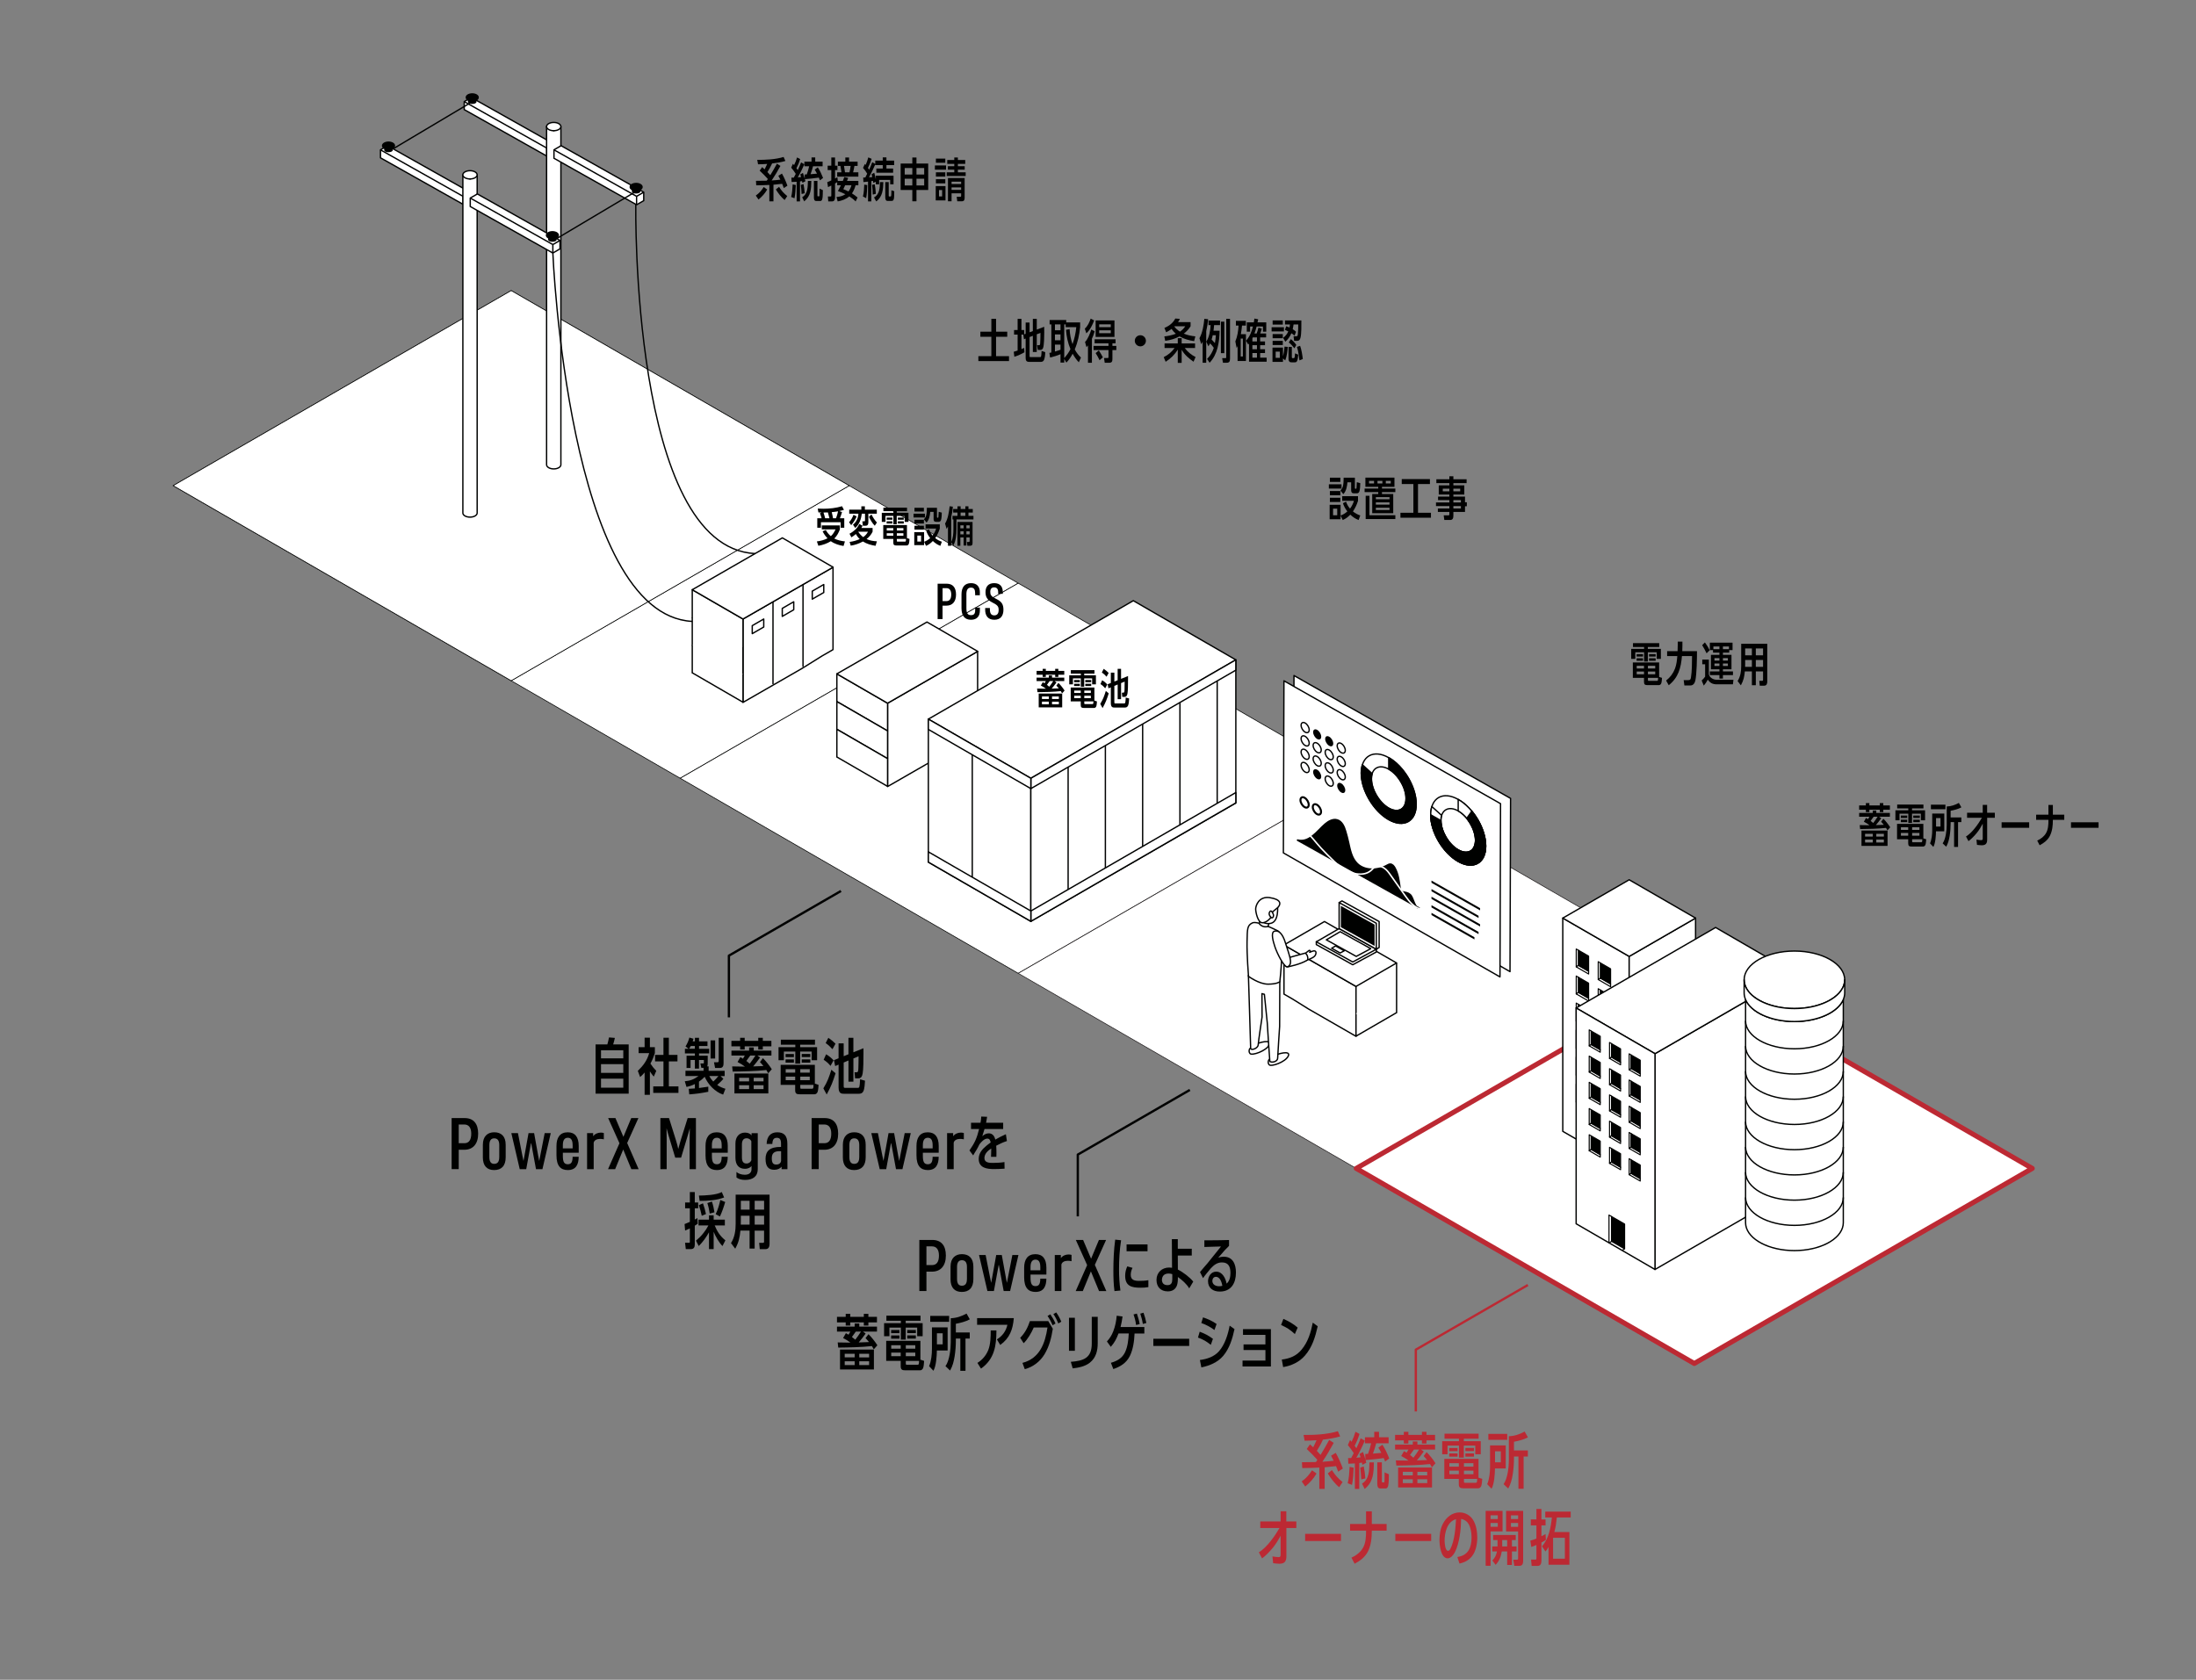 <?xml version="1.0" encoding="UTF-8"?>
<svg xmlns="http://www.w3.org/2000/svg" viewBox="0 0 940 719.18">
  <rect x="0" y="0" width="940" height="719.18" fill="#808080" stroke="none"/>
  <defs>
    <style>
      .cls-1, .cls-2, .cls-3, .cls-4, .cls-5 {
        fill: none;
      }

      .cls-2 {
        stroke-width: .86px;
      }

      .cls-2, .cls-6, .cls-7, .cls-8, .cls-9, .cls-10, .cls-11, .cls-3, .cls-12, .cls-4, .cls-5, .cls-13, .cls-14 {
        stroke-linejoin: round;
      }

      .cls-2, .cls-6, .cls-7, .cls-9, .cls-10, .cls-11, .cls-3, .cls-5, .cls-13, .cls-14 {
        stroke: #000100;
      }

      .cls-6, .cls-7, .cls-3 {
        stroke-width: .57px;
      }

      .cls-6, .cls-15, .cls-11, .cls-14 {
        fill: #000100;
      }

      .cls-7, .cls-16, .cls-8, .cls-9, .cls-10, .cls-12, .cls-13 {
        fill: #fff;
      }

      .cls-17 {
        fill: #bc2933;
      }

      .cls-8 {
        stroke: #231f20;
      }

      .cls-8, .cls-9 {
        stroke-width: .28px;
      }

      .cls-10 {
        stroke-linecap: round;
      }

      .cls-10, .cls-13, .cls-14 {
        stroke-width: .46px;
      }

      .cls-11 {
        stroke-width: .71px;
      }

      .cls-12 {
        stroke-width: 2.13px;
      }

      .cls-12, .cls-4 {
        stroke: #bc2933;
      }

      .cls-4, .cls-5 {
        stroke-width: .99px;
      }
    </style>
  </defs>
  <g id="masu">
    <polygon class="cls-9" points="218.81 124.41 363.5 207.93 218.81 291.45 74.12 207.93 218.81 124.41"/>
    <polygon class="cls-9" points="363.5 207.93 291.16 249.69 291.16 249.69 218.81 291.45 291.16 333.21 363.5 291.45 435.85 249.69 363.5 207.93"/>
    <polygon class="cls-9" points="435.85 249.69 580.54 333.21 435.85 416.73 291.16 333.21 435.85 249.69"/>
    <polygon class="cls-8" points="580.54 333.21 725.23 416.73 580.54 500.25 435.85 416.73 580.54 333.21"/>
    <polygon class="cls-12" points="725.23 416.73 869.92 500.25 725.23 583.77 580.54 500.25 725.23 416.73"/>
    <polygon class="cls-9" points="218.81 124.41 363.5 207.93 218.81 291.45 74.12 207.93 218.81 124.41"/>
  </g>
  <g id="IL">
    <g>
      <path class="cls-15" d="m401.36,249.91h3.85c2.63,0,4.02,1.64,4.02,4.63s-1.49,4.77-4.11,4.77h-1.66v5.74h-2.11v-15.14Zm3.78,7.45c1.28,0,2.04-.88,2.04-2.83,0-1.71-.68-2.72-2.07-2.72h-1.64v5.54h1.67Z"/>
      <path class="cls-15" d="m413.67,254.51v5.82c0,2.25.54,3.04,2,3.04,1.24,0,1.75-.65,1.75-2.09v-1.13h2.02v1.22c0,2.38-1.17,3.98-3.8,3.98s-4.07-1.62-4.07-4.95v-5.92c0-2.99,1.31-4.81,4.1-4.81,2.5,0,3.76,1.55,3.76,3.87v1.3h-2.02v-.81c0-1.53-.41-2.45-1.77-2.45-1.44,0-1.98,1.01-1.98,2.93Z"/>
      <path class="cls-15" d="m421.71,261.02v-.7h2.02v.65c0,1.82.7,2.5,1.89,2.5s1.85-.76,1.85-2.3-.47-2.09-2.63-3.19c-2.2-1.1-2.99-2.3-2.99-4.46,0-2.38,1.21-3.85,3.73-3.85s3.67,1.51,3.67,3.83v.74h-1.98v-.65c0-1.44-.59-2.11-1.71-2.11s-1.67.65-1.67,1.91.27,1.91,2.5,3.01c2.32,1.12,3.13,2.3,3.13,4.66,0,2.7-1.3,4.29-3.89,4.29s-3.93-1.58-3.93-4.32Z"/>
    </g>
    <g>
      <path class="cls-15" d="m393.52,530.88h5.56c3.79,0,5.8,2.37,5.8,6.68s-2.16,6.89-5.93,6.89h-2.39v8.29h-3.04v-21.87Zm5.46,10.76c1.85,0,2.94-1.27,2.94-4.08,0-2.47-.99-3.93-2.99-3.93h-2.37v8.01h2.42Z"/>
      <path class="cls-15" d="m406.88,547.65v-5.36c0-3.67,2.08-5.33,4.86-5.33,2.96,0,4.91,1.69,4.91,5.33v5.36c0,3.72-1.85,5.49-4.94,5.49s-4.84-1.82-4.84-5.49Zm7.02-.08v-5.15c0-2.05-.83-2.86-2.16-2.86-1.22,0-2.08.75-2.08,2.86v5.15c0,2.03.73,2.91,2.05,2.91,1.51,0,2.18-.94,2.18-2.91Z"/>
      <path class="cls-15" d="m424.69,546.98l1.74-9.65h2.39l1.79,9.91.39,2,.39-1.98,1.95-9.93h2.6l-3.56,15.42h-2.76l-2.05-11.1h-.1l-2.03,11.1h-2.78l-3.59-15.42h2.83l1.9,9.67.47,2.24.42-2.26Z"/>
      <path class="cls-15" d="m438.39,546.85v-4.06c0-3.51,1.46-5.82,4.81-5.82,3.07,0,4.71,1.95,4.71,5.85v2.89h-6.79v1.35c0,2.68.62,3.59,2.13,3.59s2.03-.99,2.05-3.2h2.6c-.03,3.17-1.07,5.69-4.65,5.69-3.04,0-4.86-1.72-4.86-6.29Zm6.92-2.99v-1.3c0-2.39-.75-3.25-2.08-3.25s-2.11.94-2.11,3.15v1.4h4.19Z"/>
      <path class="cls-15" d="m451.5,537.33h2.6v1.33c.81-1.09,2.08-1.56,3.3-1.56.44,0,.88.05,1.27.18v2.7c-.55-.13-1.07-.18-1.64-.18-1.33,0-2.5.57-2.7,1.64v11.31h-2.83v-15.42Z"/>
      <path class="cls-15" d="m465.35,541.65l-4.84-10.76h3.12l3.41,8.03,3.35-8.03h3.07l-4.81,10.66,4.91,11.21h-3.12l-3.48-8.42-3.46,8.42h-3.04l4.89-11.1Z"/>
      <path class="cls-15" d="m479,543.52c0,3.02.18,6.03.6,9.02l-2.55.23c-.39-2.86-.47-5.75-.47-8.63,0-4.47.18-8.94.78-13.39l2.52.26c-.65,4.13-.88,8.32-.88,12.51Zm5.02,2.31c0,2.29,1.71,2.57,3.61,2.57,1.25,0,2.68-.05,3.93-.29v2.96c-1.07.21-2.24.26-3.35.26-3.77,0-6.58-.65-6.58-5.1,0-1.53.31-2.63.88-4.03l2.26.62c-.47.94-.75,1.92-.75,2.99Zm7.18-13.05v2.94h-8.97v-2.94h8.97Z"/>
      <path class="cls-15" d="m504.2,546.95c0,1.12-.05,2.52-.47,3.56-.7,1.69-2.11,2.39-3.85,2.39-3.04,0-4.84-1.92-4.84-4.91,0-3.15,2.31-5.3,5.43-5.3.39,0,.81.03,1.22.1l-.08-12.25h2.55v4.11h5.98v2.91h-5.98l.03,6.01c2.03.96,5.2,3.35,6.58,5.15l-1.72,2.89c-1.14-1.9-3.04-3.59-4.86-4.86v.21Zm-3.95-1.69c-1.77,0-2.81.91-2.89,2.71.05,1.51.91,2.26,2.39,2.26,1.69,0,2.05-1.14,2.05-2.6v-2.11c-.52-.16-1.01-.26-1.56-.26Z"/>
      <path class="cls-15" d="m523.85,538.06c3.95,0,5.2,3.35,5.2,6.76,0,4.5-2,8.16-6.94,8.16-2.83,0-5.02-1.48-5.02-4.5.08-2.03,1.3-4.03,3.51-4.03,2.68,0,4.03,2.89,4.45,5.12,1.3-1.09,1.64-2.91,1.64-4.52,0-2.55-.73-4.55-3.62-4.55-2.05,0-3.43,1.09-4.76,2.52-.94,1.14-2.6,3.07-3.35,4.21l-1.3-2.6c.86-1.14,2.18-2.52,3.17-3.72,1.95-2.39,3.88-4.81,5.82-7.23-2.39.1-4.76.16-7.12.21v-2.86h2.86c2.57,0,5.15-.05,7.7-.13v2.52c-.31.34-1.59,1.61-1.72,1.74-.94,1.12-1.9,2.21-2.89,3.3.75-.26,1.56-.42,2.37-.42Zm-3.35,8.61c-1.04,0-1.51.81-1.56,1.74.05,1.64,1.46,2.29,2.91,2.29.47,0,.94-.05,1.38-.18-.23-1.4-.96-3.85-2.73-3.85Z"/>
      <path class="cls-15" d="m362.01,562.51h1.95v1.3h5.8v-1.3h1.95v1.3h3.67v2.37h-3.67v1.35h-1.95v-1.35h-5.8v1.35h-1.95v-1.35h-3.74v-2.37h3.74v-1.3Zm8.53,8.45c-.91,1.33-1.95,2.57-2.96,3.8,1.48-.03,2.94-.08,4.39-.16-.47-.62-.94-1.12-1.48-1.69l1.27-1.69c1.3,1.27,2.81,3.2,3.8,4.76l-1.53,1.72c-.26-.49-.52-.94-.81-1.38-4.37.49-9.96.6-14.41.65l-.23-2.21c1.64.03,3.28.08,4.91.08h.55c-1.01-.75-2-1.4-3.15-1.95l1.2-2.11c.36.23.75.44,1.12.68.31-.47.52-.86.78-1.35h-5.72v-2.11h7.57v-1.35h1.98v1.35h7.57v2.11h-6.01l1.17.86Zm-10.97,6.84h14.51v8.53h-14.51v-8.53Zm6.27,1.82h-4.26v1.53h4.26v-1.53Zm0,3.2h-4.26v1.64h4.26v-1.64Zm.49-12.71c-.55.78-1.09,1.56-1.66,2.31.49.36.96.78,1.43,1.17.78-.99,1.77-2.39,2.44-3.48h-2.21Zm5.69,11.05v-1.53h-4.21v1.53h4.21Zm0,3.3v-1.64h-4.21v1.64h4.21Z"/>
      <path class="cls-15" d="m387.69,566.51h7.25v5.59h-2.34v-3.69h-4.91v5.15h-2.08v-5.15h-4.89v3.69h-2.29v-5.59h7.18v-1.04h-6.19v-2.16h14.61v2.16h-6.34v1.04Zm7.88,16.15c-.03.81-.16,2.34-.42,3.04-.21.52-.68.99-1.25.99h-6.45c-1.27,0-1.9-.29-1.9-1.77v-2.26h-6.21v-8.58h14.64v8.06l1.59.52Zm-10.56-13.21v1.33h-3.56v-1.33h3.56Zm0,2.31v1.38h-3.56v-1.38h3.56Zm.54,4.19h-4.06v1.48h4.06v-1.48Zm-4.06,3.17v1.53h4.06v-1.53h-4.06Zm6.24,3.54v.94c0,.44-.03.73.39.73h4.68c.55,0,.55-.42.6-1.66h-5.67Zm4.06-5.23v-1.48h-4.06v1.48h4.06Zm-4.06,3.22h4.06v-1.53h-4.06v1.53Zm4.29-11.21v1.33h-3.67v-1.33h3.67Zm0,2.31v1.38h-3.67v-1.38h3.67Z"/>
      <path class="cls-15" d="m401.03,578.21c-.05,2.39-.29,6.66-1.48,8.68l-1.85-1.98c.94-2.16,1.22-5.1,1.22-7.46v-9.13h6.71v9.88h-4.6Zm5.25-14.82v2.55h-8.09v-2.55h8.09Zm-2.76,7.46h-2.47v4.73h2.47v-4.73Zm5.64,2.86c0,2.34-.16,4.65-.52,6.94-.36,2.21-.83,4.16-1.95,6.14l-1.98-1.87c1.72-2.39,2.26-7.33,2.26-10.22v-10.3c2.45-.08,4.63-.83,6.76-2l1.4,2.47c-1.71.96-4.03,1.53-5.98,1.9v3.72h5.95v2.6h-1.82v13.81h-2.21v-13.81h-1.92v.62Z"/>
      <path class="cls-15" d="m428.15,575.84l-1.43-2.39c2.39-1.46,3.88-3.51,4.5-6.24h-12.97v-2.86h15.71c-.39,4.86-1.74,8.55-5.8,11.49Zm-8.24,10.12l-1.53-2.44c2.08-1.25,3.77-3.28,4.65-5.51.99-2.55,1.04-5.69,1.04-8.4h2.45c0,6.6-.86,12.3-6.61,16.36Z"/>
      <path class="cls-15" d="m440.86,565.63h7.85l1.95,3.28c-.6,3.82-1.51,7.49-3.51,10.84-1.87,3.15-4.96,5.54-8.5,6.45l-.99-2.68c7.38-1.95,9.7-8.32,10.71-15.16h-5.88c-.88,2.13-2.65,5.17-4.32,6.73l-1.48-2.31c2.05-2.05,3.25-4.42,4.16-7.15Zm10.95,1.04l-1.25.73c-.57-1.4-1.3-2.73-2.16-3.98l1.2-.7c.94,1.38,1.53,2.39,2.21,3.95Zm2.47-.81l-1.25.78c-.6-1.46-1.25-2.73-2.13-4.03l1.22-.7c.91,1.3,1.56,2.5,2.16,3.95Z"/>
      <path class="cls-15" d="m460.1,578.34h-2.52v-14.14h2.52v14.14Zm9.78-3.33c0,3.25-.7,6.29-3.38,8.42-2.08,1.64-4.78,2.13-7.33,2.44l-.81-2.81c5.43-.42,8.97-1.59,8.97-7.8v-11.47h2.55v11.21Z"/>
      <path class="cls-15" d="m483.58,580.65c-1.43,2.91-4.06,4.52-7.02,5.51l-1.04-2.68c2.62-.75,4.84-1.95,6.06-4.52,1.17-2.5,1.43-5.3,1.59-8.03h-4.39c-.86,2.26-1.69,3.9-3.3,5.72l-1.66-2.31c1.27-1.4,2.05-2.63,2.73-4.39.83-2.11,1.27-4.39,1.46-6.63l2.5.34c-.21,1.56-.47,2.96-.86,4.5h10.19v2.78h-4.19c-.13,3.22-.62,6.81-2.05,9.72Zm4.26-13.75l-1.54.39c-.18-1.56-.57-3.02-1.09-4.52l1.43-.36c.49,1.51.96,2.91,1.2,4.5Zm2.86-.47l-1.51.42c-.18-1.43-.65-3.04-1.09-4.42l1.38-.39c.52,1.46.94,2.91,1.22,4.39Z"/>
      <path class="cls-15" d="m509.03,573.19v3.07h-15.34v-3.07h15.34Z"/>
      <path class="cls-15" d="m519.2,573.22l-.91,2.57c-1.92-1.51-3.2-2.26-5.49-3.12l.73-2.5c2.34.88,3.61,1.56,5.67,3.04Zm2.6,5.3c2.52-2.86,3.87-7.25,4.55-10.95l2.08,1.48c-.88,4.08-2.11,8.24-4.86,11.49-2.34,2.76-5.85,4.19-9.33,4.91l-.62-3.17c3.04-.39,6.11-1.4,8.19-3.77Zm-1.04-11.65l-.91,2.57c-1.85-1.33-3.48-2.24-5.62-2.99l.73-2.42c2.03.68,4.03,1.56,5.8,2.83Z"/>
      <path class="cls-15" d="m532.3,578v-2.39h9.36v-4.08h-9.59v-2.47h11.94v15.99h-12.14v-2.52h9.8v-4.52h-9.36Z"/>
      <path class="cls-15" d="m555.47,568.41l-1.2,2.76c-2.11-1.92-3.28-2.7-5.9-3.87l.99-2.63c2.18.96,4.29,2.16,6.11,3.74Zm3.04,12.06c-2.39,2.73-5.72,4.26-9.26,4.84l-.57-3.22c3.41-.42,6.29-1.56,8.5-4.29,2.76-3.35,3.93-7.33,4.76-11.52l2.11,1.56c-1.09,4.68-2.31,8.94-5.54,12.64Z"/>
    </g>
    <polyline class="cls-5" points="461.35 520.78 461.35 494.34 509.32 466.65"/>
    <g>
      <path class="cls-17" d="m558.71,636.45l-1.51-2.19c1.98-1.43,3.09-2.73,4.42-4.76l1.92,1.38c-1.22,2.13-2.91,4.03-4.84,5.56Zm10.24-19.94l1.95,1.25c-1.51,2.78-3.09,5.49-4.86,8.09,1.61-.1,3.22-.23,4.84-.44-.39-.73-.75-1.46-1.12-2.16l2-1.22c1.14,2,2.26,4.55,3.04,6.73l-2,1.33c-.29-.78-.57-1.59-.91-2.37-1.61.18-3.22.36-4.86.49v9.26h-2.29v-9.13c-2.42.13-4.86.18-7.31.21l-.13-2.5c2,0,3.98-.03,5.98-.08l.62-.94c-1.64-1.87-2.78-2.96-4.55-4.65l1.38-1.98c.47.42.91.83,1.38,1.25.55-1.07.96-1.92,1.43-3.02-1.69.13-3.38.18-5.1.21l-.44-2.47c4.6.05,10.24-.23,14.67-1.61l.99,2.24c-2.57.75-4.73,1.07-7.38,1.38-.73,1.66-1.64,3.25-2.6,4.79.55.57,1.07,1.14,1.59,1.74,1.3-2.08,2.5-4.24,3.69-6.4Zm5.75,18.02l-1.46,2.21c-1.82-1.46-3.69-3.9-4.89-5.9l1.79-1.43c1.35,2.16,2.57,3.54,4.55,5.12Z"/>
      <path class="cls-17" d="m578.73,635.75l-1.85-.7c.6-2.26.68-4.71.83-7.02l1.74.37c-.13,2.47-.21,4.94-.73,7.36Zm3.67-19.94l1.79.99c-.94,2.31-2.34,5.18-3.61,7.33.62-.05,1.22-.11,1.82-.18-.16-.49-.29-.99-.44-1.48l1.48-.81c.39,1.07.73,2.16,1.04,3.28l-.1-2.42c.39-.03.81-.03,1.2-.05.62-1.69.91-2.78,1.33-4.53h-2.65v-2.57h3.98v-2.34h2.05v2.34h4.11v2.57h-5.33c-.42,1.54-.81,2.91-1.38,4.42,1.2-.1,2.39-.18,3.59-.31-.39-.76-.81-1.51-1.27-2.24l1.72-1.28c1.22,1.85,2.11,3.85,2.94,5.9l-1.77,1.33c-.18-.52-.39-1.01-.6-1.51-2.57.42-5.17.62-7.75.86.08.39.18.78.29,1.17l-1.66.86c-.08-.31-.13-.62-.21-.94-.39.08-.78.13-1.14.18v11.1h-1.87v-10.92c-.94.08-1.87.1-2.81.13l-.1-2.42c.44,0,.88,0,1.33-.03.37-.7.73-1.38,1.09-2.08-.68-1.14-1.66-2.42-2.52-3.46l.94-2.16c.23.23.44.49.65.75.81-1.69,1.14-2.5,1.66-4.29l1.74.94c-.65,2.03-1.09,3.17-2.08,5.07.23.34.47.68.73,1.04.68-1.4,1.3-2.81,1.85-4.26Zm2.03,17.16l-1.74.42c-.08-1.69-.21-3.38-.44-5.04l1.51-.49c.34,1.69.55,3.41.68,5.12Zm-.29,4.52l-1.12-2.31c3.12-1.79,3.12-5.9,3.17-9.07h1.9c-.08,4.53-.18,8.29-3.95,11.39Zm7.36-3.38c0,.42.03.57.36.57h.39c.18,0,.31.03.36-.31.05-.21.05-1.38.05-2.42v-1.56l1.85.81c-.03,1.22,0,3.59-.26,4.73-.1.57-.39,1.35-1.09,1.35h-2.34c-1.07,0-1.27-.99-1.27-1.87v-9.31h1.95v8.01Z"/>
      <path class="cls-17" d="m600.91,613.03h1.95v1.3h5.8v-1.3h1.95v1.3h3.67v2.37h-3.67v1.35h-1.95v-1.35h-5.8v1.35h-1.95v-1.35h-3.74v-2.37h3.74v-1.3Zm8.53,8.45c-.91,1.33-1.95,2.57-2.96,3.79,1.48-.03,2.94-.08,4.39-.16-.47-.62-.94-1.12-1.48-1.69l1.27-1.69c1.3,1.27,2.81,3.2,3.8,4.76l-1.53,1.72c-.26-.49-.52-.94-.81-1.38-4.37.49-9.96.6-14.41.65l-.23-2.21c1.64.03,3.28.08,4.91.08h.55c-1.01-.75-2-1.4-3.15-1.95l1.2-2.11c.36.23.75.44,1.12.68.31-.47.52-.86.78-1.35h-5.72v-2.11h7.57v-1.35h1.98v1.35h7.57v2.11h-6.01l1.17.86Zm-10.97,6.84h14.51v8.53h-14.51v-8.53Zm6.27,1.82h-4.26v1.53h4.26v-1.53Zm0,3.2h-4.26v1.64h4.26v-1.64Zm.49-12.71c-.55.78-1.09,1.56-1.66,2.31.49.37.96.78,1.43,1.17.78-.99,1.77-2.39,2.44-3.48h-2.21Zm5.69,11.05v-1.53h-4.21v1.53h4.21Zm0,3.3v-1.64h-4.21v1.64h4.21Z"/>
      <path class="cls-17" d="m626.59,617.03h7.25v5.59h-2.34v-3.69h-4.91v5.15h-2.08v-5.15h-4.89v3.69h-2.29v-5.59h7.18v-1.04h-6.19v-2.16h14.61v2.16h-6.34v1.04Zm7.88,16.15c-.03.81-.16,2.34-.42,3.04-.21.52-.68.99-1.25.99h-6.45c-1.27,0-1.9-.29-1.9-1.77v-2.26h-6.21v-8.58h14.64v8.06l1.59.52Zm-10.56-13.21v1.32h-3.56v-1.32h3.56Zm0,2.31v1.38h-3.56v-1.38h3.56Zm.55,4.19h-4.06v1.48h4.06v-1.48Zm-4.06,3.17v1.53h4.06v-1.53h-4.06Zm6.24,3.54v.94c0,.44-.03.73.39.73h4.68c.55,0,.55-.42.6-1.66h-5.67Zm4.06-5.23v-1.48h-4.06v1.48h4.06Zm-4.06,3.22h4.06v-1.53h-4.06v1.53Zm4.29-11.21v1.32h-3.67v-1.32h3.67Zm0,2.31v1.38h-3.67v-1.38h3.67Z"/>
      <path class="cls-17" d="m639.93,628.73c-.05,2.39-.29,6.66-1.48,8.68l-1.85-1.98c.94-2.16,1.22-5.1,1.22-7.46v-9.13h6.71v9.88h-4.6Zm5.25-14.82v2.55h-8.09v-2.55h8.09Zm-2.76,7.46h-2.47v4.73h2.47v-4.73Zm5.64,2.86c0,2.34-.16,4.65-.52,6.94-.36,2.21-.83,4.16-1.95,6.14l-1.98-1.87c1.72-2.39,2.26-7.33,2.26-10.22v-10.3c2.44-.08,4.63-.83,6.76-2l1.4,2.47c-1.72.96-4.03,1.53-5.98,1.9v3.72h5.95v2.6h-1.82v13.81h-2.21v-13.81h-1.92v.62Z"/>
      <path class="cls-17" d="m539.46,654.22v-2.81h8.71v-4.37h2.44v4.37h4.29v2.81h-4.26v11.96c.03,2.16-.65,3.33-2.99,3.33-.88,0-1.79-.13-2.68-.23l-.29-2.91c.86.13,1.72.31,2.57.31s.91-.36.91-1.12v-8.04c-1.01,1.87-1.95,3.46-3.3,5.12-1.22,1.51-3.07,3.46-4.63,4.58l-1.38-2.6c3.51-2.13,6.79-6.89,8.84-10.4h-8.24Z"/>
      <path class="cls-17" d="m574.01,656.71v3.07h-15.34v-3.07h15.34Z"/>
      <path class="cls-17" d="m593.54,652.48v2.86h-6.34v.21c0,2.96-.29,5.93-1.61,8.63-1.25,2.47-3.33,4.06-5.75,5.33l-1.35-2.6c1.95-.88,3.85-2.29,4.92-4.19,1.2-2.08,1.33-4.65,1.33-7.02v-.36h-6.84v-2.86h6.84v-5.41h2.47v5.41h6.34Z"/>
      <path class="cls-17" d="m612.62,656.71v3.07h-15.34v-3.07h15.34Z"/>
      <path class="cls-17" d="m624.81,657.75c-.39,2.26-1.01,4.84-2.08,6.89-.57,1.09-1.72,2.55-3.07,2.55-1.66,0-2.52-1.9-2.89-3.25-.44-1.56-.57-3.02-.6-4.6.03-2.47.34-4.71,1.46-6.94,1.43-2.76,3.95-4.86,7.18-4.86,2.29,0,4.5,1.2,5.72,3.17,1.33,2.13,1.82,5.04,1.82,7.54,0,2.63-.57,5.93-2.26,8.04-1.4,1.74-3.2,2.68-5.36,3.14l-.91-2.81c4.68-.65,6.08-4.06,6.08-8.37,0-2.21-.49-5.59-2.34-6.99-.65-.49-1.33-.78-2.11-.94-.1,2.7-.18,4.73-.65,7.44Zm-6.45,1.85c0,.88.21,4.39,1.46,4.39.44,0,.83-.47,1.01-.83,1.79-3.46,2.21-8.89,2.42-12.74-3.82,1.09-4.86,5.69-4.89,9.18Z"/>
      <path class="cls-17" d="m638.05,655.67v14.72h-2.11v-23.53h7.23v8.81h-5.12Zm3.07-5.3v-1.59h-3.07v1.59h3.07Zm-3.07,1.69v1.64h3.07v-1.64h-3.07Zm9.13,10.04h1.98v2.13h-1.98v5.8h-2.03v-5.8h-2.31c-.37,2.24-1.07,4.08-2.63,5.75l-1.4-1.85c1.14-1.17,1.64-2.31,1.98-3.9h-2.03v-2.13h2.26v-2.73h-1.87v-2.16h9.67v2.16h-1.64v2.73Zm-4.16-2.73v2.73h2.13v-2.73h-2.13Zm1.66-3.69v-8.81h7.31v21.32c0,1.09-.21,2.21-1.56,2.21h-2.24l-.42-2.63h1.59c.36,0,.47-.13.47-.52v-11.57h-5.15Zm5.15-5.3v-1.59h-3.07v1.59h3.07Zm-3.07,3.33h3.07v-1.64h-3.07v1.64Z"/>
      <path class="cls-17" d="m657.65,646.08h2.16v4.47h1.77v2.55h-1.77v4.65c.6-.31,1.17-.62,1.77-.96l.13,2.52c-.62.44-1.22.75-1.9,1.12v7.75c0,1.12-.29,2.26-1.61,2.26h-2.57l-.26-2.71h1.82c.31,0,.47,0,.47-.6v-5.67c-.73.34-1.46.62-2.18.88l-.42-2.73c.96-.26,1.66-.49,2.6-.88v-5.64h-2.39v-2.55h2.39v-4.47Zm14.14,9.88v13.96h-8.94v-7.62c-.42.78-.75,1.27-1.3,1.97l-1.51-2.23c2.91-3.15,3.82-8.22,4.24-12.33h-2.83v-2.52h10.89v2.52h-5.93c-.21,2.11-.52,4.19-1.07,6.24h6.45Zm-6.99,11.39h5.04v-8.94h-5.04v8.94Z"/>
    </g>
    <polyline class="cls-4" points="606.04 604.3 606.04 577.86 654.01 550.17"/>
    <g>
      <path d="m324.68,85.42l-1.16-1.68c1.52-1.1,2.38-2.1,3.4-3.66l1.48,1.06c-.94,1.64-2.24,3.1-3.72,4.28Zm7.88-15.34l1.5.96c-1.16,2.14-2.38,4.22-3.74,6.22,1.24-.08,2.48-.18,3.72-.34-.3-.56-.58-1.12-.86-1.66l1.54-.94c.88,1.54,1.74,3.5,2.34,5.18l-1.54,1.02c-.22-.6-.44-1.22-.7-1.82-1.24.14-2.48.28-3.74.38v7.12h-1.76v-7.02c-1.86.1-3.74.14-5.62.16l-.1-1.92c1.54,0,3.06-.02,4.6-.06.16-.24.32-.48.48-.72-1.26-1.44-2.14-2.28-3.5-3.58l1.06-1.52c.36.32.7.64,1.06.96.42-.82.74-1.48,1.1-2.32-1.3.1-2.6.14-3.92.16l-.34-1.9c3.54.04,7.88-.18,11.28-1.24l.76,1.72c-1.98.58-3.64.82-5.68,1.06-.56,1.28-1.26,2.5-2,3.68.42.44.82.88,1.22,1.34,1-1.6,1.92-3.26,2.84-4.92Zm4.42,13.86l-1.12,1.7c-1.4-1.12-2.84-3-3.76-4.54l1.38-1.1c1.04,1.66,1.98,2.72,3.5,3.94Z"/>
      <path d="m340.08,84.88l-1.42-.54c.46-1.74.52-3.62.64-5.4l1.34.28c-.1,1.9-.16,3.8-.56,5.66Zm2.82-15.34l1.38.76c-.72,1.78-1.8,3.98-2.78,5.64.48-.04.94-.08,1.4-.14-.12-.38-.22-.76-.34-1.14l1.14-.62c.3.82.56,1.66.8,2.52l-.08-1.86c.3-.02.62-.02.92-.04.48-1.3.7-2.14,1.02-3.48h-2.04v-1.98h3.06v-1.8h1.58v1.8h3.16v1.98h-4.1c-.32,1.18-.62,2.24-1.06,3.4.92-.08,1.84-.14,2.76-.24-.3-.58-.62-1.16-.98-1.72l1.32-.98c.94,1.42,1.62,2.96,2.26,4.54l-1.36,1.02c-.14-.4-.3-.78-.46-1.16-1.98.32-3.98.48-5.96.66.06.3.14.6.22.9l-1.28.66c-.06-.24-.1-.48-.16-.72-.3.06-.6.1-.88.14v8.54h-1.44v-8.4c-.72.06-1.44.08-2.16.1l-.08-1.86c.34,0,.68,0,1.02-.02.28-.54.56-1.06.84-1.6-.52-.88-1.28-1.86-1.94-2.66l.72-1.66c.18.18.34.38.5.58.62-1.3.88-1.92,1.28-3.3l1.34.72c-.5,1.56-.84,2.44-1.6,3.9.18.26.36.52.56.8.52-1.08,1-2.16,1.42-3.28Zm1.56,13.2l-1.34.32c-.06-1.3-.16-2.6-.34-3.88l1.16-.38c.26,1.3.42,2.62.52,3.94Zm-.22,3.48l-.86-1.78c2.4-1.38,2.4-4.54,2.44-6.98h1.46c-.06,3.48-.14,6.38-3.04,8.76Zm5.66-2.6c0,.32.02.44.28.44h.3c.14,0,.24.02.28-.24.04-.16.04-1.06.04-1.86v-1.2l1.42.62c-.02.94,0,2.76-.2,3.64-.08.44-.3,1.04-.84,1.04h-1.8c-.82,0-.98-.76-.98-1.44v-7.16h1.5v6.16Z"/>
      <path d="m364.68,82.8c.82.5,1.66,1.14,2.4,1.76l-.82,1.68c-.88-.9-1.7-1.48-2.72-2.16-1.4,1.22-3.2,1.84-4.98,2.16l-.5-1.9c1.36-.1,2.66-.4,3.8-1.18-1.26-.62-1.86-.88-3.18-1.36.44-.8.86-1.64,1.28-2.5h-1.6v-1.3c-.3.2-.62.38-.92.56v5.64c0,.96-.1,2.04-1.34,2.04h-1.56l-.16-2.12h1.12c.3,0,.34-.06.34-.48v-4.2c-.46.24-.94.46-1.4.68l-.34-2.12c.58-.24,1.16-.5,1.74-.76v-4.42h-1.56v-1.88h1.56v-3.52h1.6v3.52h1.02v1.88h-1.02v3.62c.34-.18.66-.38,1-.56l.18,1.58h2.16c.22-.56.44-1.1.62-1.66l1.66.36c-.16.44-.32.86-.5,1.3h4.86v1.84h-1.18c-.34,1.22-.84,2.48-1.56,3.5Zm2.42-13.6v1.84h-1.36c-.14.92-.34,1.82-.56,2.72h2.24v1.86h-9.06v-1.86h1.84c-.1-.8-.3-1.94-.46-2.72h-1.08v-1.84h3.18v-1.78h1.6v1.78h3.66Zm-5.32,10.1c-.26.58-.52,1.14-.8,1.7.78.28,1.46.6,2.2.96.62-.78,1.04-1.7,1.28-2.66h-2.68Zm-.08-5.54h1.92c.24-.98.36-1.72.5-2.72h-2.84c.16.9.28,1.8.42,2.72Z"/>
      <path d="m370.76,84.84l-1.38-.72c.42-1.56.5-3.46.56-5.08l1.3.2c-.06,1.78-.14,3.86-.48,5.6Zm2.6-15.4l1.3.76v-1.44h3.2v-1.38h1.58v1.38h3.3v1.92h-3.3v1.5h2.86v1.78h-7.18v-1.78h2.74v-1.5h-3.2v-.3c-.8,1.88-1.7,3.74-2.66,5.54.46-.02.92-.06,1.38-.1-.1-.4-.18-.8-.3-1.22l1.14-.64c.3.94.5,1.9.68,2.88v-1.62h7.58v3.7h-1.44v-1.9h-4.72v1.9h-1.42v-1.1l-1.1.48c-.04-.28-.08-.58-.12-.86-.24.04-.48.08-.72.12v8.66h-1.4v-8.46c-.66.06-1.32.14-1.98.2l-.08-1.94c.3,0,.6-.02.9-.02.26-.56.54-1.1.8-1.64-.5-.88-1.12-1.7-1.78-2.48l.78-1.66c.12.12.24.26.36.38.5-1.14.78-2.02,1.12-3.22l1.44.64c-.46,1.32-.96,2.62-1.58,3.86.16.26.34.52.5.78.5-1.06.92-2.14,1.32-3.22Zm1.54,13.54l-1.34.34c0-1.4-.08-2.8-.28-4.18l1.16-.22c.26,1.34.4,2.7.46,4.06Zm.16,3.24l-.94-1.7c2.38-1.22,2.5-4.2,2.54-6.56h1.46c-.08,3.08-.3,6.32-3.06,8.26Zm5.36-2.48c0,.3.02.38.3.38h.36c.44,0,.44-.06.48-2.66l1.22.42v.4c0,.94-.02,2.54-.22,3.08-.22.6-.5.66-1,.66h-1.64c-.9,0-.98-.98-.98-1.66v-6.4h1.48v5.78Z"/>
      <path d="m392.3,86.18h-1.78v-4.84h-5v-11.32h5v-2.58h1.78v2.58h5.02v11.32h-5.02v4.84Zm-1.78-14.24h-3.26v2.78h3.26v-2.78Zm0,4.58h-3.26v2.88h3.26v-2.88Zm5.08-1.8v-2.78h-3.3v2.78h3.3Zm0,4.68v-2.88h-3.3v2.88h3.3Z"/>
      <path d="m404.96,70.84v1.8h-4.78v-1.8h4.78Zm-4.42,14.96v-6.12h4.18v6.12h-4.18Zm4.1-17.9v1.78h-4.02v-1.78h4.02Zm0,5.88v1.82h-4.02v-1.82h4.02Zm0,2.96v1.78h-4.02v-1.78h4.02Zm-1.36,4.62h-1.34v2.74h1.34v-2.74Zm5.2-13.94h1.54v1.08h3.14v1.66h-3.14v1h2.92v1.48h-2.92v1.14h3.34v1.56h-8.12v-1.56h3.24v-1.14h-2.74v-1.48h2.74v-1h-3v-1.66h3v-1.08Zm-1.16,15.34v3.42h-1.54v-9.96h7.14v8.44c0,.88-.2,1.52-1.22,1.52h-1.94l-.24-1.92h1.52c.4,0,.38-.22.38-.56v-.94h-4.1Zm4.1-4.98h-4.1v1h4.1v-1Zm0,2.46h-4.1v1.06h4.1v-1.06Z"/>
    </g>
    <g>
      <line class="cls-1" x1="316.36" y1="54.37" x2="895.12" y2="388.45"/>
      <g>
        <path d="m705.36,277.81h5.58v4.3h-1.8v-2.84h-3.78v3.96h-1.6v-3.96h-3.76v2.84h-1.76v-4.3h5.52v-.8h-4.76v-1.66h11.24v1.66h-4.88v.8Zm6.06,12.42c-.02.62-.12,1.8-.32,2.34-.16.4-.52.76-.96.76h-4.96c-.98,0-1.46-.22-1.46-1.36v-1.74h-4.78v-6.6h11.26v6.2l1.22.4Zm-8.12-10.16v1.02h-2.74v-1.02h2.74Zm0,1.78v1.06h-2.74v-1.06h2.74Zm.42,3.22h-3.12v1.14h3.12v-1.14Zm-3.12,2.44v1.18h3.12v-1.18h-3.12Zm4.8,2.72v.72c0,.34-.02.56.3.56h3.6c.42,0,.42-.32.46-1.28h-4.36Zm3.12-4.02v-1.14h-3.12v1.14h3.12Zm-3.12,2.48h3.12v-1.18h-3.12v1.18Zm3.3-8.62v1.02h-2.82v-1.02h2.82Zm0,1.78v1.06h-2.82v-1.06h2.82Z"/>
        <path d="m718.16,276.15v-1.44h2v1.54c0,.84-.04,1.7-.06,2.54h6.3c0,3.24-.1,9.44-.68,12.46-.22,1.1-.84,2.22-2.08,2.22h-2.64l-.3-2.26h1.84c.94,0,1.14-.28,1.28-1.16.42-2.58.46-6.5.46-9.16h-4.32c-.42,5.04-1.52,9.22-5.66,12.5l-1.12-2.02c1.76-1.36,3-3.04,3.8-5.1.66-1.72.84-3.56,1-5.38h-4.36v-2.1h4.48c.02-.88.06-1.76.06-2.64Z"/>
        <path d="m729.3,293.55l-.9-2.2c.64-.58.96-.94,1.48-1.64v-5.3h-1.22v-2h2.82v6.32c.42,1.52,1.96,2.32,3.46,2.32h7.06l-.22,1.94h-6.9c-1.76,0-2.84-.56-3.86-2-.48.94-1.04,1.78-1.72,2.56Zm2.54-15.14l-1.34,1.3c-.54-1.1-1.22-2.46-1.88-3.48l1.16-1.18c.8,1.06,1.48,2.16,2.06,3.36Zm5.66,1.96h3.66v6.18h-3.66v.92h4.3v1.58h-4.3v1.48h-1.5v-1.48h-4.1v-1.58h4.1v-.92h-3.64v-6.18h3.64v-.96h-2.74v-1.06h-1.36v-3.18h9.72v3.18h-1.42v1.06h-2.7v.96Zm-1.5-3.58h-2.58v1.14h2.58v-1.14Zm0,4.98h-2.12v1.06h2.12v-1.06Zm-2.12,2.3v1.06h2.12v-1.06h-2.12Zm6.2-6.14v-1.14h-2.58v1.14h2.58Zm-.46,4.9v-1.06h-2.12v1.06h2.12Zm-2.12,2.3h2.12v-1.06h-2.12v1.06Z"/>
        <path d="m751.58,293.39h-1.68v-5.92h-3.02c-.24,2.4-.54,3.82-1.7,5.96l-1.4-1.84c1.24-1.98,1.54-4.12,1.54-6.42v-9.54h11.16v16.22c0,.86-.28,1.72-1.3,1.72h-1.92l-.2-2.08h1.28c.36,0,.34-.26.34-.54v-3.48h-3.1v5.92Zm-1.68-10.82h-2.88v1.66c0,.42,0,.86-.02,1.28h2.9v-2.94Zm0-4.92h-2.88v2.92h2.88v-2.92Zm4.78,2.92v-2.92h-3.1v2.92h3.1Zm0,4.94v-2.94h-3.1v2.94h3.1Z"/>
      </g>
      <g>
        <path d="m574.24,207.35v1.82h-5.42v-1.82h5.42Zm2.5,11.62c-.88-1.12-1.44-2.18-1.9-3.52l1.34-.66c.4,1.16.9,2.04,1.7,2.98.76-1.02,1.32-2.12,1.68-3.34h-5.02v-2h6.76v2c-.52,1.68-1.2,3.1-2.18,4.54,1,.8,1.94,1.3,3.14,1.72l-.7,1.96c-1.42-.56-2.46-1.24-3.56-2.3-1,1.02-1.92,1.74-3.24,2.3l-.92-1.92v1.58h-4.68v-6.18h4.68v4.58c1.14-.38,2-.96,2.9-1.74Zm-3-14.44v1.8h-4.48v-1.8h4.48Zm0,5.7v1.8h-4.48v-1.8h4.48Zm0,2.88v1.82h-4.48v-1.82h4.48Zm-1.34,4.66h-1.78v2.84h1.78v-2.84Zm7.56-9c0,.2.02.5.28.5h.12c.22,0,.28-.22.3-.4.06-.58.1-1.78.12-2.42l1.48.4c0,.88-.08,2.84-.4,3.62-.28.68-.76.74-1.02.74h-1.32c-.92,0-1.16-.54-1.16-1.38v-3.34h-1.6c-.14,1.8-.48,3.7-1.74,5.08l-1.26-1.52c.46-.56.84-1.06,1.04-1.76.28-1,.34-2.22.34-3.24v-.52h4.82v4.24Z"/>
        <path d="m591.56,209.17h5.72v1.52h-5.72v.82h4.82v8.22h-9v-8.22h2.58v-.82h-5.84v-1.52h5.84v-.74h-5.5v-3.94h12.44v3.94h-5.34v.74Zm5.72,11.42v1.64h-12.7v-9.96h1.62v8.32h11.08Zm-9.12-14.7h-2.14v1.1h2.14v-1.1Zm6.62,6.96h-5.84v.9h5.84v-.9Zm0,2.24h-5.84v.96h5.84v-.96Zm-5.84,2.3v.96h5.84v-.96h-5.84Zm2.8-11.5h-2.1v1.1h2.1v-1.1Zm3.58,1.1v-1.1h-2.12v1.1h2.12Z"/>
        <path d="m606.98,219.54h5.54v2.12h-13.06v-2.12h5.54v-12.3h-4.98v-2.12h12.06v2.12h-5.1v12.3Z"/>
        <path d="m622.12,212.61h4.98v2.44h.78v1.7h-.78v2.44h-4.98v1.46c0,1-.14,1.98-1.38,1.98h-2.5l-.26-1.98h1.98c.36,0,.44-.06.44-.62v-.84h-4.92v-1.48h4.92v-1.04h-5.72v-1.54h5.72v-1h-4.84v-1.52h4.84v-.88h-4.54v-3.92h4.54v-.96h-5.56v-1.66h5.56v-1.28h1.72v1.28h5.66v1.66h-5.66v.96h4.68v3.92h-4.68v.88Zm-1.72-3.38h-2.82v1.12h2.82v-1.12Zm4.64,1.12v-1.12h-2.92v1.12h2.92Zm.3,4.78v-1h-3.22v1h3.22Zm0,2.58v-1.04h-3.22v1.04h3.22Z"/>
      </g>
      <g>
        <path d="m424.35,136.51h2.02v5.5h4.78v2.18h-4.78v8.3h5.54v2.1h-13.12v-2.1h5.56v-8.3h-4.7v-2.18h4.7v-5.5Z"/>
        <path d="m439.03,138.09h1.68v4.18l1.4-.52v-5.24h1.68v4.6l3.18-1.2c0,.8.02,1.62.02,2.44,0,1.48-.04,5.32-.48,6.58-.2.58-.6.9-1.22.9h-1.06l-.3-2.04h.8c.38,0,.44-.1.52-.78.08-.68.12-3.64.12-4.5l-1.58.62v7.56h-1.68v-6.92l-1.4.54v8.02c0,.4-.02.56.44.56h4c.56,0,.58-.28.7-2.64l1.56.52c0,.94-.14,2.42-.5,3.28-.22.54-.66.88-1.26.88h-5.2c-1.08,0-1.42-.62-1.42-1.62v-8.36l-.72.28-.28-1.94.1-.04h-.9v6.22c.38-.16.78-.34,1.16-.52l.12,1.88c-1.26.74-2.92,1.5-4.32,1.92l-.26-2.14c.56-.16,1.1-.32,1.66-.52v-6.84h-1.52v-1.94h1.52v-4.8h1.64v4.8h1.16v1.84l.64-.24v-4.82Z"/>
        <path d="m462.35,140.07c-.32,3.3-1,6.46-2.3,9.52.7,1.36,1.56,2.46,2.66,3.5l-.92,2.02c-1.08-1.12-1.88-2.3-2.64-3.66-.8,1.48-1.52,2.58-2.7,3.8l-.9-1.58v1.58h-1.6v-3.6c-1.4.6-2.98,1.08-4.46,1.42l-.3-1.98c.28-.04.56-.1.84-.16v-12.04h-.74v-1.88h7.1v1.02h5.96v2.04Zm-10.78-1.18v2.5h2.38v-2.5h-2.38Zm2.38,6.8v-2.5h-2.38v2.5h2.38Zm-2.38,1.84v2.98c.8-.22,1.6-.48,2.38-.76v-2.22h-2.38Zm4.6-7.46v-1.18h-.62v14.42c1.08-1.2,1.94-2.4,2.66-3.84-1.14-2.7-1.68-5.36-1.9-8.26l1.54-.3c.12,2.22.5,4.34,1.24,6.44.86-2.38,1.36-4.76,1.62-7.28h-4.54Z"/>
        <path d="m465.01,142.71l-.66-2c1.26-1.1,1.98-2.76,2.52-4.3l1.48.78c-.72,1.94-1.76,4.12-3.34,5.52Zm2.38,12.6h-1.68v-7.44c-.2.26-.42.54-.64.8l-.62-2.26c1.22-1.2,2.18-3.72,2.68-5.34l1.44.76c-.34,1.22-.64,2.08-1.18,3.22v10.26Zm8.78-7.22h1.68v1.78h-1.68v3.66c0,1.06-.1,1.78-1.34,1.78h-1.96l-.28-2.02h1.52c.36,0,.38-.14.38-.68v-2.74h-6.4v-1.78h6.4v-1.1h-5.94v-1.72h8.96v1.72h-1.34v1.1Zm-7.18-3.84v-7.06h8.06v7.06h-8.06Zm3.1,8.74l-1.42,1.24c-.56-1.16-.98-1.96-1.68-3.06l1.36-1.14c.6.96,1.24,1.92,1.74,2.96Zm3.38-12.92v-1.2h-4.96v1.2h4.96Zm-4.96,1.36v1.22h4.96v-1.22h-4.96Z"/>
        <path d="m490.51,145.91c0,1.3-1.08,2.38-2.38,2.38s-2.38-1.06-2.38-2.38,1.06-2.38,2.38-2.38,2.38,1.08,2.38,2.38Z"/>
        <path d="m511.77,152.87l-.88,2c-2-1.4-3.86-2.96-5.08-5.12v5.6h-1.66v-5.68c-1.26,2.1-3.12,3.92-5.2,5.22l-.82-1.98c1.98-1,3.34-2.16,4.66-3.92h-4.3v-1.94h5.66v-2.26h1.66v2.26h5.74v1.94h-4.42c1.14,1.6,2.88,3,4.64,3.88Zm-.1-8.86l-.52,2.04c-2.24-.34-4.26-.88-6.24-2.02-2.16,1.12-3.78,1.52-6.14,1.9l-.38-1.9c1.68-.18,3.34-.52,4.92-1.14-.7-.6-1.3-1.28-1.82-2.06-.8.6-1.42,1-2.32,1.44l-.74-1.88c1.98-.8,3.68-2.08,4.66-4.02l1.96.16c-.24.5-.46.92-.78,1.38h5.36v1.78c-.76,1.24-1.74,2.28-2.9,3.16,1.6.68,3.22.98,4.94,1.16Zm-4.32-4.32h-4.58s-.06.06-.1.1c.62.88,1.5,1.64,2.42,2.2.9-.62,1.68-1.38,2.26-2.3Z"/>
        <path d="m516.33,155.31h-1.54v-9.02c-.2.4-.38.7-.62,1.1l-.74-2.58c1.32-2.46,1.84-5.54,2.08-8.3l1.64.16c-.16,1.72-.42,3.42-.82,5.1v13.54Zm1.44,0l-1.08-1.64c1.38-1.36,2.28-2.88,2.88-4.74-.58-.8-.88-1.2-1.58-1.92-.24.5-.42.8-.74,1.26l-.9-2c1.26-1.96,1.76-4.78,1.86-7.08h-.92v-1.94h4.94v1.94h-2.52c-.06.82-.14,1.62-.26,2.42h2.6c-.08,4.8-.82,10.1-4.28,13.7Zm1.34-11.78c-.12.62-.28,1.22-.48,1.82.5.5.96,1,1.42,1.54.2-1.16.32-2.18.4-3.36h-1.34Zm4.96,7.68h-1.46v-13.5h1.46v13.5Zm2.44,2.28c0,1.1-.18,1.82-1.44,1.82h-1.58l-.34-1.98h1.44c.32,0,.3-.14.3-.5v-16.32h1.62v16.98Z"/>
        <path d="m533.33,143.09v11.46h-3.58v-6.38c-.14.3-.28.58-.42.86l-.54-2.86c.88-2.02,1.26-4.58,1.38-6.78h-1.14v-2.02h4.26v2.02h-1.64c-.1,1.24-.3,2.48-.5,3.7h2.18Zm-2.24,9.54h.92v-7.68h-.92v7.68Zm7.58-12.36l1.46.42c-.2.72-.42,1.42-.7,2.1h2.54v1.68h-2.56v1.72h2.08v1.6h-2.08v1.74h2.08v1.62h-2.08v1.98h2.78v1.74h-7.54v-7.78c-.12.14-.24.3-.36.44l-.92-1.66c1.64-1.86,2.32-3.72,2.96-6.08h-1.22v2.2h-1.42v-3.98h3.02c.1-.54.18-1.08.24-1.62l1.62.32c-.08.42-.18.86-.28,1.3h3.74v3.98h-1.42v-2.2h-2.7c-.28,1.1-.54,1.94-.94,3h.94c.3-.82.56-1.66.76-2.52Zm-2.42,4.2c-.06.1-.1.22-.16.32v1.4h1.96v-1.72h-1.8Zm-.16,5.06h1.96v-1.74h-1.96v1.74Zm0,3.6h1.96v-1.98h-1.96v1.98Z"/>
        <path d="m549.59,140.09v1.82h-5.28v-1.82h5.28Zm.26,8.3l1.38.14c-.12,1.8-.4,4.1-1.08,5.78l-.98-.86v1.48h-4.48v-6.1h4.48v3.7c.38-1.24.58-2.82.68-4.14Zm-.74-11.2v1.78h-4.36v-1.78h4.36Zm0,5.84v1.78h-4.36v-1.78h4.36Zm0,2.9v1.78h-4.36v-1.78h4.36Zm-1.28,4.62h-1.78v2.66h1.78v-2.66Zm5.52-9.6c.56.34.96.66,1.42,1.1l-.64,1.66c-.46-.42-.82-.68-1.34-1.04-.64,1.48-1.4,2.54-2.6,3.64l-.96-1.66c1.04-.8,1.7-1.54,2.22-2.76-.48-.26-.92-.44-1.44-.66l.54-1.54c.48.16.96.32,1.42.54.1-.46.16-.86.2-1.32h-2.14v-1.72h7.02c0,1.84.08,5.98-.42,7.58-.22.66-.54,1.16-1.3,1.16h-1.38l-.24-1.96h1.28c.48,0,.52-.56.56-1.04.16-1.34.14-2.68.16-4.02h-2c-.1.68-.2,1.38-.36,2.04Zm-.38,11.8c0,.44.02.58.36.58h.46c.42,0,.46-.46.54-2.04l1.36.56c-.06.8-.12,2.1-.52,2.8-.28.48-.6.48-1.04.48h-1.22c-.44,0-.76-.02-1.06-.4-.28-.38-.3-.84-.3-1.28v-4.92h1.42v4.22Zm1.92-5.06l-.82,1.44c-.74-1-1.4-1.72-2.4-2.52l.88-1.42c.96.74,1.64,1.52,2.34,2.5Zm2.78,6.02l-1.44.6c-.22-1.9-.48-3.96-1.06-5.78l1.34-.48c.58,1.52.98,4.04,1.16,5.66Z"/>
      </g>
      <g>
        <path d="m798.69,343.84h1.5v1h4.46v-1h1.5v1h2.82v1.82h-2.82v1.04h-1.5v-1.04h-4.46v1.04h-1.5v-1.04h-2.88v-1.82h2.88v-1Zm6.56,6.5c-.7,1.02-1.5,1.98-2.28,2.92,1.14-.02,2.26-.06,3.38-.12-.36-.48-.72-.86-1.14-1.3l.98-1.3c1,.98,2.16,2.46,2.92,3.66l-1.18,1.32c-.2-.38-.4-.72-.62-1.06-3.36.38-7.66.46-11.08.5l-.18-1.7c1.26.02,2.52.06,3.78.06h.42c-.78-.58-1.54-1.08-2.42-1.5l.92-1.62c.28.18.58.34.86.52.24-.36.4-.66.6-1.04h-4.4v-1.62h5.82v-1.04h1.52v1.04h5.82v1.62h-4.62l.9.66Zm-8.44,5.26h11.16v6.56h-11.16v-6.56Zm4.82,1.4h-3.28v1.18h3.28v-1.18Zm0,2.46h-3.28v1.26h3.28v-1.26Zm.38-9.78c-.42.6-.84,1.2-1.28,1.78.38.28.74.6,1.1.9.6-.76,1.36-1.84,1.88-2.68h-1.7Zm4.38,8.5v-1.18h-3.24v1.18h3.24Zm0,2.54v-1.26h-3.24v1.26h3.24Z"/>
        <path d="m818.45,346.92h5.58v4.3h-1.8v-2.84h-3.78v3.96h-1.6v-3.96h-3.76v2.84h-1.76v-4.3h5.52v-.8h-4.76v-1.66h11.24v1.66h-4.88v.8Zm6.06,12.42c-.02.62-.12,1.8-.32,2.34-.16.4-.52.76-.96.76h-4.96c-.98,0-1.46-.22-1.46-1.36v-1.74h-4.78v-6.6h11.26v6.2l1.22.4Zm-8.12-10.16v1.02h-2.74v-1.02h2.74Zm0,1.78v1.06h-2.74v-1.06h2.74Zm.42,3.22h-3.12v1.14h3.12v-1.14Zm-3.12,2.44v1.18h3.12v-1.18h-3.12Zm4.8,2.72v.72c0,.34-.02.56.3.56h3.6c.42,0,.42-.32.46-1.28h-4.36Zm3.12-4.02v-1.14h-3.12v1.14h3.12Zm-3.12,2.48h3.12v-1.18h-3.12v1.18Zm3.3-8.62v1.02h-2.82v-1.02h2.82Zm0,1.78v1.06h-2.82v-1.06h2.82Z"/>
        <path d="m828.71,355.92c-.04,1.84-.22,5.12-1.14,6.68l-1.42-1.52c.72-1.66.94-3.92.94-5.74v-7.02h5.16v7.6h-3.54Zm4.04-11.4v1.96h-6.22v-1.96h6.22Zm-2.12,5.74h-1.9v3.64h1.9v-3.64Zm4.34,2.2c0,1.8-.12,3.58-.4,5.34-.28,1.7-.64,3.2-1.5,4.72l-1.52-1.44c1.32-1.84,1.74-5.64,1.74-7.86v-7.92c1.88-.06,3.56-.64,5.2-1.54l1.08,1.9c-1.32.74-3.1,1.18-4.6,1.46v2.86h4.58v2h-1.4v10.62h-1.7v-10.62h-1.48v.48Z"/>
        <path d="m842.01,350.14v-2.16h6.7v-3.36h1.88v3.36h3.3v2.16h-3.28v9.2c.02,1.66-.5,2.56-2.3,2.56-.68,0-1.38-.1-2.06-.18l-.22-2.24c.66.1,1.32.24,1.98.24s.7-.28.7-.86v-6.18c-.78,1.44-1.5,2.66-2.54,3.94-.94,1.16-2.36,2.66-3.56,3.52l-1.06-2c2.7-1.64,5.22-5.3,6.8-8h-6.34Z"/>
        <path d="m868.59,352.06v2.36h-11.8v-2.36h11.8Z"/>
        <path d="m883.61,348.8v2.2h-4.88v.16c0,2.28-.22,4.56-1.24,6.64-.96,1.9-2.56,3.12-4.42,4.1l-1.04-2c1.5-.68,2.96-1.76,3.78-3.22.92-1.6,1.02-3.58,1.02-5.4v-.28h-5.26v-2.2h5.26v-4.16h1.9v4.16h4.88Z"/>
        <path d="m898.29,352.06v2.36h-11.8v-2.36h11.8Z"/>
      </g>
    </g>
    <g>
      <polygon class="cls-7" points="418.47 278.88 418.47 314.17 413.76 316.88 405.36 322.13 379.93 336.76 379.93 301.07 418.47 278.88"/>
      <polygon class="cls-7" points="379.93 301.07 379.93 312.89 379.88 312.92 358.26 300.38 358.22 300.41 358.22 288.51 379.93 301.07"/>
      <polygon class="cls-7" points="379.93 312.94 379.93 324.76 379.88 324.79 358.26 312.25 358.22 312.28 358.22 300.38 379.93 312.94"/>
      <polygon class="cls-7" points="379.93 324.81 379.93 336.63 379.88 336.66 358.26 324.12 358.22 324.14 358.22 312.25 379.93 324.81"/>
      <polygon class="cls-7" points="418.5 278.88 418.47 278.9 379.93 301.07 358.22 288.51 358.22 288.51 396.79 266.32 408.07 272.85 418.5 278.88"/>
    </g>
    <g>
      <g>
        <polygon class="cls-7" points="397.38 307.89 397.38 369.13 408.35 375.47 430.29 388.13 441.25 394.47 441.25 333.22 430.29 326.89 419.31 320.56 408.35 314.23 397.38 307.89"/>
        <polygon class="cls-7" points="441.25 333.23 441.25 394.46 452.22 388.13 463.19 381.8 474.16 375.46 485.12 369.13 507.06 356.47 518.03 350.13 529 343.8 529 282.56 518.03 288.9 507.06 295.23 496.09 301.56 485.12 307.89 474.16 314.23 463.19 320.56 452.22 326.89 441.25 333.23"/>
      </g>
      <line class="cls-3" x1="441.25" y1="333.23" x2="437.74" y2="331.19"/>
      <polygon class="cls-7" points="485.11 257.18 397.38 307.89 441.25 333.23 528.99 282.51 485.11 257.18"/>
      <g>
        <polygon class="cls-7" points="441.25 337.65 528.99 286.93 528.99 282.51 441.25 333.23 441.25 337.65"/>
        <polygon class="cls-7" points="397.38 307.89 397.38 312.29 441.25 337.64 441.25 333.22 430.29 326.89 419.31 320.56 408.35 314.23 397.38 307.89"/>
      </g>
      <polygon class="cls-7" points="441.25 394.47 528.99 343.75 528.99 339.33 441.25 390.05 441.25 394.47"/>
      <polygon class="cls-7" points="397.38 364.71 397.38 369.1 441.25 394.46 441.25 390.04 430.29 383.71 419.31 377.38 408.35 371.05 397.38 364.71"/>
      <g>
        <line class="cls-3" x1="416.18" y1="323.15" x2="416.18" y2="375.57"/>
        <line class="cls-3" x1="505.07" y1="300.76" x2="505.07" y2="353.16"/>
        <line class="cls-3" x1="521.02" y1="291.54" x2="521.02" y2="343.94"/>
        <line class="cls-3" x1="489.11" y1="310.08" x2="489.11" y2="362.38"/>
        <line class="cls-3" x1="473.16" y1="319.2" x2="473.16" y2="371.6"/>
        <line class="cls-3" x1="457.21" y1="328.42" x2="457.21" y2="380.82"/>
      </g>
    </g>
    <g>
      <g>
        <polygon class="cls-7" points="356.57 242.85 356.57 278.14 351.87 280.85 343.46 286.1 318.04 300.73 318.04 265.03 356.57 242.85"/>
        <g>
          <polyline class="cls-7" points="296.37 264.35 296.32 264.37 296.32 252.48 318.04 265.03 318.04 276.86 317.99 276.89"/>
          <polyline class="cls-7" points="296.37 276.22 296.32 276.24 296.32 264.35"/>
          <polyline class="cls-7" points="318.04 276.9 318.04 288.73 317.99 288.76"/>
          <polyline class="cls-7" points="318.04 288.77 318.04 300.6 317.99 300.63 296.37 288.09 296.32 288.11 296.32 276.22"/>
        </g>
        <polygon class="cls-7" points="356.6 242.85 356.57 242.87 318.04 265.03 296.32 252.48 296.33 252.48 334.89 230.29 346.17 236.82 356.6 242.85"/>
      </g>
      <g>
        <line class="cls-7" x1="343.73" y1="250.26" x2="343.73" y2="285.54"/>
        <line class="cls-7" x1="330.88" y1="257.65" x2="330.88" y2="292.93"/>
      </g>
      <polygon class="cls-7" points="334.85 260.48 334.85 263.91 335.46 263.56 336.08 263.2 336.69 262.85 337.3 262.49 338.53 261.78 339.15 261.43 339.76 261.07 339.76 257.65 339.15 258 338.53 258.35 337.92 258.71 337.3 259.06 336.69 259.42 336.08 259.77 335.46 260.13 334.85 260.48"/>
      <polygon class="cls-7" points="322 267.87 322 271.3 322.62 270.95 323.23 270.59 323.84 270.24 324.46 269.88 325.69 269.17 326.3 268.82 326.92 268.46 326.92 265.03 326.3 265.39 325.69 265.74 325.07 266.1 324.46 266.45 323.84 266.81 323.23 267.16 322.62 267.52 322 267.87"/>
      <polygon class="cls-7" points="347.69 253.09 347.69 256.52 348.31 256.17 348.92 255.81 349.53 255.46 350.15 255.1 351.38 254.4 351.99 254.04 352.61 253.69 352.61 250.26 351.99 250.61 351.38 250.97 350.76 251.32 350.15 251.68 349.53 252.03 348.92 252.38 348.31 252.74 347.69 253.09"/>
    </g>
    <g>
      <g>
        <g>
          <polygon class="cls-7" points="549.61 404.59 549.61 425.62 553.37 427.79 560.1 431.99 580.44 443.69 580.44 422.34 549.61 404.59"/>
          <polyline class="cls-7" points="580.44 434.13 580.44 443.59 580.48 443.61 597.77 433.58 597.81 433.6 597.81 412.29"/>
          <polygon class="cls-7" points="549.58 404.59 549.61 404.61 580.44 422.34 597.81 412.29 597.8 412.29 566.95 394.55 557.93 399.77 549.58 404.59"/>
        </g>
        <g>
          <polygon class="cls-7" points="573.2 399.95 567.05 403.57 563.45 403.23 563.45 404.42 579.04 413.06 589.12 407.6 589.12 406.41 584.1 405.94 573.2 399.95"/>
          <polygon class="cls-7" points="563.45 403.23 579.04 411.88 589.12 406.41 573.2 397.58 563.45 403.23"/>
          <polygon class="cls-7" points="567.73 402.38 580.54 409.48 586.75 406.16 573.67 398.9 567.73 402.38"/>
          <polygon class="cls-7" points="570.01 405.99 573.66 408.02 575.42 407.07 571.7 405 570.01 405.99"/>
          <polygon class="cls-7" points="573.22 386.44 574.4 387.55 574.44 387.51 574.44 396.84 588.74 404.79 589.12 406.4 590.34 405.68 590.34 404.3 590.34 394.56 574.44 385.72 573.22 386.44"/>
          <polygon class="cls-7" points="573.22 397.56 589.12 406.4 589.12 395.28 573.22 386.44 573.22 397.56"/>
          <polygon class="cls-15" points="573.95 396.96 588.4 405 588.4 395.88 573.95 387.84 573.95 396.96"/>
        </g>
      </g>
      <g>
        <path class="cls-7" d="m545.28,452.1c-1.41.91-2.18,1.72-2.18,1.72,0,0-.64,1.09.16,2.05.8.96,6.91-1.08,8.18-3.72,1.27-2.64-4.75-.95-6.16-.04Z"/>
        <path class="cls-7" d="m537.11,447.33c-1.41.91-2.18,1.72-2.18,1.72,0,0-.64,1.09.16,2.04.8.96,6.91-1.08,8.18-3.72,1.27-2.64-4.75-.95-6.16-.04Z"/>
        <path class="cls-7" d="m535.33,448.73c0,1.27,3.14.16,3.23-1.34.09-1.5,1.67-11.97,1.67-11.97l-.05-10,1.04.3,1.24,12.26s.96,15.5,1.08,16.31c.12.81,3.37.58,3.37-1.35,0-.84.84-13.49.84-13.49l.07-19.13-13.43-2.67s.95,29.8.95,31.07Z"/>
        <path class="cls-7" d="m546.92,398.53s-8.66-4.47-10.86-3.38c-2.2,1.09-2.14,2.49-2.26,7.98-.12,5.49.62,14.88.62,14.88,0,0,4.47,3.35,8.38,3.35s5.03-1.04,5.03-1.04c0,0,2.41-20.24-.9-21.8Z"/>
        <path class="cls-7" d="m561.63,407.32c-.83.38-1.05.4-1.05.4,0,0,.49-.52.18-.74-.3-.22-.34-.16-1.48.78-1.14.94-1.71,1.5-1.71,1.5l-.34,2.2s1.2.11,3.21-.75c2.01-.86,2.67-1.41,2.85-2.55.18-1.15-.83-1.21-1.66-.83Z"/>
        <path class="cls-7" d="m558.68,408.08c-.53.09-8.6,2.39-8.6,2.39,0,0-1.19,3.51,1.25,3.47,0,0,5.49-1.08,8.27-2.88.45-.29.19-2.43-.92-2.98Z"/>
        <path class="cls-7" d="m550.24,403.72c-1.29-4.3-3.11-5.57-4.76-5.01-1.65.57-.44,4.56.26,6.68.93,2.82,4,9.02,5.41,8.52.64-.23,1.41-.91,1.24-2.61-.2-2.02-1.45-5.25-2.15-7.58Z"/>
        <path class="cls-7" d="m539.13,391.54v4.05s1.47,1.82,3.66,1.04c.39-.76.48-3.19.23-4.26-.25-1.07-3.89-.84-3.89-.84Z"/>
        <path class="cls-7" d="m538.16,389.66c.12,3.29,1.94,6.34,5.67,5.69,3.72-.65,3.02-7.28,3.02-7.28-1.2-6.59-9.06-2.6-8.69,1.59Z"/>
        <path class="cls-7" d="m543.6,384.33c-4.83-.74-6.11,3.54-6.11,4.86s.93,5.89,2.85,5.89,3.61-2.17,3.61-2.17c-.47-2.34,2.04-3.26,3.2-4.57,1.16-1.31,1.28-3.26-3.55-4Z"/>
        <path class="cls-7" d="m543.52,390.39c-.66,1.06.14,1.97.66,2.48.52.51,1.41-.67.66-1.85,0,0-.66-1.69-1.32-.63Z"/>
      </g>
      <g>
        <polygon class="cls-7" points="646.6 341.83 646.36 416 553.64 362.9 553.89 289.23 646.6 341.83"/>
        <polygon class="cls-7" points="642.31 344.09 642.07 418.26 549.35 365.16 549.6 291.49 642.31 344.09"/>
        <path class="cls-7" d="m612.41,348.86c0,7.32,5.28,16.27,11.77,19.95,6.49,3.68,11.77.72,11.77-6.59s-5.28-16.27-11.77-19.95c-6.49-3.68-11.77-.72-11.77,6.59Zm4.37,2.48c0-4.6,3.32-6.46,7.41-4.15,4.08,2.32,7.41,7.95,7.41,12.55s-3.32,6.46-7.41,4.15c-4.08-2.32-7.41-7.95-7.41-12.55Z"/>
        <path class="cls-7" d="m617.08,349.11c-.21.66-.31,1.41-.31,2.23,0,4.6,3.32,10.23,7.41,12.55,4.08,2.32,7.41.46,7.41-4.15s-3.32-10.23-7.41-12.55v-4.92c6.49,3.68,11.77,12.63,11.77,19.95s-5.28,10.28-11.77,6.59c-6.49-3.68-11.77-12.63-11.77-19.95,0-1.3.17-2.49.5-3.54l4.18,3.79Z"/>
        <path class="cls-6" d="m618.91,358.42c1.4,2.4,3.27,4.34,5.27,5.47,4.08,2.32,7.41.46,7.41-4.15,0-2.99-1.43-6.58-3.74-9.38l2.17-3.05c3.66,4.44,5.94,10.15,5.94,14.9,0,7.32-5.28,10.28-11.77,6.59-3.17-1.8-6.15-4.89-8.37-8.7-2.19-3.74-3.4-7.74-3.4-11.25l4.37,2.48c0,2.21.76,4.73,2.14,7.08Z"/>
        <path class="cls-7" d="m582.67,330.98c0,7.32,5.28,16.27,11.77,19.95,6.49,3.68,11.77.72,11.77-6.59s-5.28-16.27-11.77-19.95c-6.49-3.68-11.77-.72-11.77,6.59Zm4.37,2.48c0-4.6,3.32-6.46,7.41-4.15,4.08,2.32,7.41,7.95,7.41,12.55s-3.32,6.46-7.41,4.15c-4.08-2.32-7.41-7.95-7.41-12.55Z"/>
        <path class="cls-6" d="m585.42,341.05c-.09-.18-.18-.36-.27-.54-.14-.28-.28-.57-.41-.85-.09-.2-.18-.4-.26-.6-.12-.28-.23-.55-.34-.83-.08-.2-.15-.4-.22-.6-.11-.3-.21-.6-.31-.91-.05-.16-.1-.32-.14-.48-.1-.34-.19-.69-.27-1.03-.03-.11-.05-.22-.07-.33-.08-.38-.16-.75-.22-1.12-.01-.07-.02-.14-.03-.21-.06-.41-.11-.81-.15-1.21,0-.03,0-.06,0-.09-.03-.43-.05-.85-.05-1.27,0-1.3.17-2.49.5-3.54l4.18,3.79c-.21.66-.31,1.41-.31,2.23,0,.28.01.57.04.86,0,.06.02.12.02.18.02.24.05.47.09.71,0,.04.02.08.02.12.05.26.1.52.16.79,0,0,0,.02,0,.02.87,3.6,3.31,7.31,6.26,9.35.02.01.03.02.05.04.25.17.5.33.75.47,4.08,2.32,7.41.46,7.41-4.15,0-.25-.01-.51-.03-.77,0-.07-.01-.15-.02-.22-.02-.24-.05-.48-.09-.72-.01-.08-.03-.15-.04-.23-.03-.19-.07-.38-.12-.57-.02-.11-.05-.21-.08-.32-.05-.2-.11-.4-.17-.6-.04-.12-.07-.24-.11-.36-.06-.18-.12-.36-.19-.54-.04-.1-.07-.2-.11-.29-.1-.25-.2-.5-.31-.75-.01-.02-.02-.05-.03-.07-.11-.25-.23-.5-.36-.75-.03-.05-.05-.1-.08-.15-.29-.55-.61-1.09-.95-1.61,0-.01-.02-.03-.03-.04-1.28-1.91-2.91-3.55-4.69-4.56v-4.92c2.12,1.2,4.11,2.97,5.83,5.06h0c.07.08.14.17.21.26.05.07.1.13.16.2.43.54.84,1.1,1.22,1.67.04.05.07.11.11.16.12.19.24.37.36.56.03.05.06.11.1.16.2.32.39.65.58.97.06.1.12.21.17.31.08.14.15.28.23.43.08.15.16.31.24.46.06.11.11.22.17.34.28.58.54,1.17.78,1.76.01.03.03.07.04.1.74,1.87,1.25,3.78,1.46,5.62,0,.05.01.1.02.16.02.23.04.47.06.7,0,.07,0,.14.01.21.01.28.02.55.02.83,0,7.32-5.28,10.28-11.77,6.59-.2-.11-.4-.23-.6-.36-.02-.01-.04-.02-.06-.04-2.92-1.84-5.64-4.76-7.72-8.3-.05-.09-.1-.19-.15-.28-.17-.3-.34-.6-.5-.91Z"/>
        <g>
          <path class="cls-16" d="m558.43,341.56c-.98-.55-1.77-.11-1.77.99s.79,2.44,1.77,3c.98.55,1.77.11,1.77-.99s-.79-2.44-1.77-3Z"/>
          <path class="cls-16" d="m558.43,341.56c-.98-.55-1.77-.11-1.77.99s.79,2.44,1.77,3c.98.55,1.77.11,1.77-.99s-.79-2.44-1.77-3Z"/>
          <path class="cls-2" d="m558.43,341.56c-.98-.55-1.77-.11-1.77.99s.79,2.44,1.77,3c.98.55,1.77.11,1.77-.99s-.79-2.44-1.77-3Z"/>
        </g>
        <g>
          <path class="cls-16" d="m563.71,344.55c-.98-.55-1.77-.11-1.77.99s.79,2.44,1.77,3c.98.55,1.77.11,1.77-.99s-.79-2.44-1.77-3Z"/>
          <path class="cls-16" d="m563.71,344.55c-.98-.55-1.77-.11-1.77.99s.79,2.44,1.77,3c.98.55,1.77.11,1.77-.99s-.79-2.44-1.77-3Z"/>
          <path class="cls-2" d="m563.71,344.55c-.98-.55-1.77-.11-1.77.99s.79,2.44,1.77,3c.98.55,1.77.11,1.77-.99s-.79-2.44-1.77-3Z"/>
        </g>
        <path class="cls-11" d="m555.45,359.71c2.44.6,4.46-.26,6.42-1.8,1.96-1.54,3.53-3.52,5.43-5.13,1.43-1.2,3.31-2.24,5.11-1.7,2.01.59,2.95,2.81,3.54,4.78.47,1.55.88,3.12,1.23,4.7.74,3.28,1.36,6.83,3.78,9.2,3.23,3.15,8.72,2.99,12.68.78.45-.25.93-.54,1.45-.54.87,0,1.52.78,1.94,1.53,1.5,2.65,1.84,5.76,2.24,8.77.33,2.45,2.52,1.07,4.36,2.76,1.45,1.33,1.83,5.87,3.81,5.73l-52-29.08Z"/>
        <path class="cls-16" d="m608.16,389.53c-3.03-.63-5.1-3.24-6.96-5.87l-6.22-8.77c-.77-1.08-1.63-2.3-2.82-3.05-1.05-.65-2.6-.96-3.73-.18-.28.19-.52.45-.77.71-.13.14-.26.28-.4.41-2.07,1.98-5.2,2.08-7.44,1.52-2.54-.64-4.81-2.14-6.82-3.46-1.73-1.14-8.07-7.62-9.59-9.57-2.5-3.19-5.02-5.54-8.16-7.6l.37-.54c3.2,2.11,5.76,4.5,8.31,7.75,1.5,1.92,7.75,8.31,9.44,9.42,2.06,1.36,4.18,2.76,6.61,3.37,2.07.52,4.94.44,6.81-1.36.13-.12.25-.25.38-.38.26-.28.54-.57.87-.8,1.37-.96,3.23-.61,4.46.16,1.3.81,2.2,2.09,3.01,3.22l6.22,8.77c1.86,2.62,3.76,5.02,6.56,5.6l-.14.63Z"/>
        <g>
          <g>
            <path class="cls-16" d="m558.67,309.56c-.95-.54-1.73-.11-1.73.97s.77,2.39,1.73,2.93c.95.54,1.73.11,1.73-.97s-.77-2.39-1.73-2.93Z"/>
            <path class="cls-16" d="m558.67,309.56c-.95-.54-1.73-.11-1.73.97s.77,2.39,1.73,2.93c.95.54,1.73.11,1.73-.97s-.77-2.39-1.73-2.93Z"/>
            <path class="cls-3" d="m558.67,309.56c-.95-.54-1.73-.11-1.73.97s.77,2.39,1.73,2.93c.95.54,1.73.11,1.73-.97s-.77-2.39-1.73-2.93Z"/>
          </g>
          <g>
            <path class="cls-16" d="m574.12,318.33c-.95-.54-1.73-.11-1.73.97s.77,2.39,1.73,2.93c.95.54,1.73.11,1.73-.97s-.77-2.39-1.73-2.93Z"/>
            <path class="cls-16" d="m574.12,318.33c-.95-.54-1.73-.11-1.73.97s.77,2.39,1.73,2.93c.95.54,1.73.11,1.73-.97s-.77-2.39-1.73-2.93Z"/>
            <path class="cls-3" d="m574.12,318.33c-.95-.54-1.73-.11-1.73.97s.77,2.39,1.73,2.93c.95.54,1.73.11,1.73-.97s-.77-2.39-1.73-2.93Z"/>
          </g>
          <g>
            <path class="cls-16" d="m558.67,315.27c-.95-.54-1.73-.11-1.73.97s.77,2.39,1.73,2.93c.95.54,1.73.11,1.73-.97s-.77-2.39-1.73-2.93Z"/>
            <path class="cls-16" d="m558.67,315.27c-.95-.54-1.73-.11-1.73.97s.77,2.39,1.73,2.93c.95.54,1.73.11,1.73-.97s-.77-2.39-1.73-2.93Z"/>
            <path class="cls-3" d="m558.67,315.27c-.95-.54-1.73-.11-1.73.97s.77,2.39,1.73,2.93c.95.54,1.73.11,1.73-.97s-.77-2.39-1.73-2.93Z"/>
          </g>
          <g>
            <path class="cls-16" d="m563.82,318.19c-.95-.54-1.73-.11-1.73.97s.77,2.39,1.73,2.93c.95.54,1.73.11,1.73-.97,0-1.07-.77-2.39-1.73-2.93Z"/>
            <path class="cls-16" d="m563.82,318.19c-.95-.54-1.73-.11-1.73.97s.77,2.39,1.73,2.93c.95.54,1.73.11,1.73-.97,0-1.07-.77-2.39-1.73-2.93Z"/>
            <path class="cls-3" d="m563.82,318.19c-.95-.54-1.73-.11-1.73.97s.77,2.39,1.73,2.93c.95.54,1.73.11,1.73-.97,0-1.07-.77-2.39-1.73-2.93Z"/>
          </g>
          <g>
            <path class="cls-16" d="m568.97,321.12c-.95-.54-1.73-.11-1.73.97s.77,2.39,1.73,2.93c.95.54,1.73.11,1.73-.97,0-1.08-.77-2.39-1.73-2.93Z"/>
            <path class="cls-16" d="m568.97,321.12c-.95-.54-1.73-.11-1.73.97s.77,2.39,1.73,2.93c.95.54,1.73.11,1.73-.97,0-1.08-.77-2.39-1.73-2.93Z"/>
            <path class="cls-3" d="m568.97,321.12c-.95-.54-1.73-.11-1.73.97s.77,2.39,1.73,2.93c.95.54,1.73.11,1.73-.97,0-1.08-.77-2.39-1.73-2.93Z"/>
          </g>
          <g>
            <path class="cls-16" d="m574.12,324.04c-.95-.54-1.73-.11-1.73.97s.77,2.39,1.73,2.93c.95.54,1.73.11,1.73-.97s-.77-2.39-1.73-2.93Z"/>
            <path class="cls-16" d="m574.12,324.04c-.95-.54-1.73-.11-1.73.97s.77,2.39,1.73,2.93c.95.54,1.73.11,1.73-.97s-.77-2.39-1.73-2.93Z"/>
            <path class="cls-3" d="m574.12,324.04c-.95-.54-1.73-.11-1.73.97s.77,2.39,1.73,2.93c.95.54,1.73.11,1.73-.97s-.77-2.39-1.73-2.93Z"/>
          </g>
          <g>
            <path class="cls-16" d="m558.67,320.98c-.95-.54-1.73-.11-1.73.97s.77,2.39,1.73,2.93c.95.54,1.73.11,1.73-.97s-.77-2.39-1.73-2.93Z"/>
            <path class="cls-16" d="m558.67,320.98c-.95-.54-1.73-.11-1.73.97s.77,2.39,1.73,2.93c.95.54,1.73.11,1.73-.97s-.77-2.39-1.73-2.93Z"/>
            <path class="cls-3" d="m558.67,320.98c-.95-.54-1.73-.11-1.73.97s.77,2.39,1.73,2.93c.95.54,1.73.11,1.73-.97s-.77-2.39-1.73-2.93Z"/>
          </g>
          <g>
            <path class="cls-16" d="m563.82,323.9c-.95-.54-1.73-.11-1.73.97s.77,2.39,1.73,2.93c.95.54,1.73.11,1.73-.97s-.77-2.39-1.73-2.93Z"/>
            <path class="cls-16" d="m563.82,323.9c-.95-.54-1.73-.11-1.73.97s.77,2.39,1.73,2.93c.95.54,1.73.11,1.73-.97s-.77-2.39-1.73-2.93Z"/>
            <path class="cls-3" d="m563.82,323.9c-.95-.54-1.73-.11-1.73.97s.77,2.39,1.73,2.93c.95.54,1.73.11,1.73-.97s-.77-2.39-1.73-2.93Z"/>
          </g>
          <g>
            <path class="cls-16" d="m568.97,326.83c-.95-.54-1.73-.11-1.73.97s.77,2.39,1.73,2.93c.95.54,1.73.11,1.73-.97s-.77-2.39-1.73-2.93Z"/>
            <path class="cls-16" d="m568.97,326.83c-.95-.54-1.73-.11-1.73.97s.77,2.39,1.73,2.93c.95.54,1.73.11,1.73-.97s-.77-2.39-1.73-2.93Z"/>
            <path class="cls-3" d="m568.97,326.83c-.95-.54-1.73-.11-1.73.97s.77,2.39,1.73,2.93c.95.54,1.73.11,1.73-.97s-.77-2.39-1.73-2.93Z"/>
          </g>
          <g>
            <path class="cls-16" d="m574.12,329.75c-.95-.54-1.73-.11-1.73.97s.77,2.39,1.73,2.93c.95.54,1.73.11,1.73-.97s-.77-2.39-1.73-2.93Z"/>
            <path class="cls-16" d="m574.12,329.75c-.95-.54-1.73-.11-1.73.97s.77,2.39,1.73,2.93c.95.54,1.73.11,1.73-.97s-.77-2.39-1.73-2.93Z"/>
            <path class="cls-3" d="m574.12,329.75c-.95-.54-1.73-.11-1.73.97s.77,2.39,1.73,2.93c.95.54,1.73.11,1.73-.97s-.77-2.39-1.73-2.93Z"/>
          </g>
          <g>
            <path class="cls-16" d="m558.67,326.64c-.95-.54-1.73-.11-1.73.97s.77,2.39,1.73,2.93c.95.54,1.73.11,1.73-.97,0-1.07-.77-2.39-1.73-2.93Z"/>
            <path class="cls-16" d="m558.67,326.64c-.95-.54-1.73-.11-1.73.97s.77,2.39,1.73,2.93c.95.54,1.73.11,1.73-.97,0-1.07-.77-2.39-1.73-2.93Z"/>
            <path class="cls-3" d="m558.67,326.64c-.95-.54-1.73-.11-1.73.97s.77,2.39,1.73,2.93c.95.54,1.73.11,1.73-.97,0-1.07-.77-2.39-1.73-2.93Z"/>
          </g>
          <g>
            <path class="cls-16" d="m568.97,332.48c-.95-.54-1.73-.11-1.73.97s.77,2.39,1.73,2.93c.95.54,1.73.11,1.73-.97s-.77-2.39-1.73-2.93Z"/>
            <path class="cls-16" d="m568.97,332.48c-.95-.54-1.73-.11-1.73.97s.77,2.39,1.73,2.93c.95.54,1.73.11,1.73-.97s-.77-2.39-1.73-2.93Z"/>
            <path class="cls-3" d="m568.97,332.48c-.95-.54-1.73-.11-1.73.97s.77,2.39,1.73,2.93c.95.54,1.73.11,1.73-.97s-.77-2.39-1.73-2.93Z"/>
          </g>
          <path class="cls-15" d="m563.82,312.49c-.95-.54-1.73-.11-1.73.97s.77,2.39,1.73,2.93c.95.54,1.73.11,1.73-.97,0-1.07-.77-2.39-1.73-2.93Z"/>
          <path class="cls-15" d="m568.97,315.41c-.95-.54-1.73-.11-1.73.97s.77,2.39,1.73,2.93c.95.54,1.73.11,1.73-.97,0-1.08-.77-2.39-1.73-2.93Z"/>
          <path class="cls-15" d="m563.82,329.56c-.95-.54-1.73-.11-1.73.97s.77,2.39,1.73,2.93c.95.54,1.73.11,1.73-.97s-.77-2.39-1.73-2.93Z"/>
          <path class="cls-15" d="m574.12,335.4c-.95-.54-1.73-.11-1.73.97s.77,2.39,1.73,2.93c.95.54,1.73.11,1.73-.97s-.77-2.39-1.73-2.93Z"/>
        </g>
      </g>
    </g>
    <polygon class="cls-15" points="612.75 384.87 633.55 396.67 633.55 395.73 612.75 383.92 612.75 384.87"/>
    <polygon class="cls-15" points="612.75 388.51 632.9 399.94 632.9 399 612.75 387.56 612.75 388.51"/>
    <polygon class="cls-15" points="612.75 391.78 631.14 402.21 631.14 401.27 612.75 390.83 612.75 391.78"/>
    <polygon class="cls-15" points="612.75 377.96 633.55 389.76 633.55 388.82 612.75 377.01 612.75 377.96"/>
    <polygon class="cls-15" points="612.75 381.6 632.9 393.03 632.9 392.09 612.75 380.65 612.75 381.6"/>
    <g>
      <polygon class="cls-1" points="218.81 166.17 291.16 207.93 218.81 249.69 146.47 207.93 218.81 166.17"/>
      <g>
        <g>
          <g>
            <polygon class="cls-16" points="237.13 61.65 237.13 65.06 234.07 66.83 234.07 63.41 237.13 61.65 237.13 61.65"/>
            <polygon class="cls-16" points="237.13 61.65 234.07 63.41 198.71 43.5 198.71 43.5 199.58 43 201.76 41.74 237.13 61.65"/>
            <polygon class="cls-16" points="234.07 63.41 234.07 66.83 198.71 46.92 198.71 43.5 234.07 63.41"/>
            <polygon class="cls-3" points="237.13 61.65 201.76 41.74 199.58 43 198.71 43.5 198.71 43.5 198.71 46.92 234.07 66.83 237.13 65.06 237.13 61.65 237.13 61.65"/>
            <line class="cls-3" x1="237.13" y1="61.65" x2="234.07" y2="63.41"/>
            <line class="cls-3" x1="198.71" y1="43.5" x2="234.07" y2="63.41"/>
            <line class="cls-3" x1="234.07" y1="63.41" x2="234.07" y2="66.83"/>
          </g>
          <line class="cls-3" x1="240.09" y1="64.01" x2="240.08" y2="64.02"/>
          <path class="cls-7" d="m240.09,198.99c0,.98-1.37,1.77-3.06,1.77-.84,0-1.61-.2-2.16-.52-.55-.32-.9-.76-.9-1.25V54.19l3.06,1.77,3.06-1.77v144.7s0,.06,0,.09Z"/>
          <path class="cls-1" d="m240.09,198.99c0,.98-1.37,1.77-3.06,1.77V55.96l3.06-1.77v144.7s0,.06,0,.09Z"/>
          <ellipse class="cls-7" cx="237.02" cy="54.19" rx="3.06" ry="1.77"/>
          <g>
            <polygon class="cls-16" points="275.55 82.3 275.55 85.91 272.49 87.67 272.49 84.06 275.55 82.29 275.55 82.3"/>
            <polygon class="cls-16" points="275.55 82.29 272.49 84.06 237.13 64.15 237.13 64.15 238 63.64 240.18 62.38 275.55 82.29"/>
            <polygon class="cls-16" points="272.49 84.06 272.49 87.67 237.13 67.76 237.13 64.15 272.49 84.06"/>
            <polygon class="cls-3" points="275.55 82.3 240.18 62.38 238 63.64 237.13 64.15 237.13 64.15 237.13 67.76 272.49 87.67 275.55 85.91 275.55 82.3 275.55 82.3"/>
            <line class="cls-3" x1="275.55" y1="82.29" x2="272.49" y2="84.06"/>
            <line class="cls-3" x1="237.13" y1="64.15" x2="272.49" y2="84.06"/>
            <line class="cls-3" x1="272.49" y1="84.06" x2="272.49" y2="87.67"/>
          </g>
        </g>
        <line class="cls-7" x1="236.46" y1="103.24" x2="274.03" y2="80.88"/>
        <g>
          <path class="cls-6" d="m273.85,79.74v2.18c0,.37-.69.66-1.55.66s-1.55-.29-1.55-.66v-2.18c0-.36.69-.65,1.55-.65s1.55.29,1.55.65Z"/>
          <ellipse class="cls-6" cx="272.3" cy="80.06" rx="2.54" ry="1.5"/>
        </g>
        <line class="cls-7" x1="166.3" y1="64.89" x2="203.87" y2="42.52"/>
        <g>
          <path class="cls-6" d="m203.68,41.39v2.18c0,.37-.69.66-1.55.66s-1.55-.29-1.55-.66v-2.18c0-.36.69-.65,1.55-.65s1.55.29,1.55.65Z"/>
          <ellipse class="cls-6" cx="202.14" cy="41.71" rx="2.54" ry="1.5"/>
        </g>
        <g>
          <g>
            <polygon class="cls-16" points="201.29 82.31 201.28 85.72 198.23 87.48 198.23 84.07 201.28 82.31 201.29 82.31"/>
            <polygon class="cls-16" points="201.28 82.31 198.23 84.07 162.87 64.16 162.87 64.16 163.74 63.65 165.92 62.39 201.28 82.31"/>
            <polygon class="cls-16" points="198.23 84.07 198.23 87.48 162.87 67.57 162.87 64.16 198.23 84.07"/>
            <polygon class="cls-3" points="201.28 82.31 165.92 62.39 163.74 63.65 162.87 64.16 162.87 64.16 162.87 67.57 198.23 87.48 201.28 85.72 201.29 82.31 201.28 82.31"/>
            <line class="cls-3" x1="201.28" y1="82.31" x2="198.23" y2="84.07"/>
            <line class="cls-3" x1="162.87" y1="64.16" x2="198.23" y2="84.07"/>
            <line class="cls-3" x1="198.23" y1="84.07" x2="198.23" y2="87.48"/>
          </g>
          <line class="cls-3" x1="204.24" y1="84.67" x2="204.23" y2="84.67"/>
          <path class="cls-7" d="m204.25,219.64c0,.98-1.37,1.77-3.06,1.77-.84,0-1.61-.2-2.16-.52-.55-.32-.9-.76-.9-1.25V74.85l3.06,1.77,3.06-1.77v144.7s0,.06,0,.09Z"/>
          <path class="cls-1" d="m204.25,219.64c0,.98-1.37,1.77-3.06,1.77V76.61l3.06-1.77v144.7s0,.06,0,.09Z"/>
          <ellipse class="cls-7" cx="201.18" cy="74.85" rx="3.06" ry="1.77"/>
          <g>
            <polygon class="cls-16" points="239.71 102.95 239.7 106.56 236.65 108.33 236.65 104.71 239.7 102.95 239.71 102.95"/>
            <polygon class="cls-16" points="239.7 102.95 236.65 104.71 201.29 84.8 201.29 84.8 202.16 84.3 204.34 83.04 239.7 102.95"/>
            <polygon class="cls-16" points="236.65 104.71 236.65 108.33 201.29 88.42 201.29 84.8 236.65 104.71"/>
            <polygon class="cls-3" points="239.7 102.95 204.34 83.04 202.16 84.3 201.29 84.8 201.29 84.8 201.29 88.42 236.65 108.33 239.7 106.56 239.71 102.95 239.7 102.95"/>
            <line class="cls-3" x1="239.7" y1="102.95" x2="236.65" y2="104.71"/>
            <line class="cls-3" x1="201.29" y1="84.8" x2="236.65" y2="104.71"/>
            <line class="cls-3" x1="236.65" y1="104.71" x2="236.65" y2="108.33"/>
          </g>
        </g>
        <g>
          <path class="cls-6" d="m238.01,100.4v2.18c0,.37-.69.66-1.55.66s-1.55-.29-1.55-.66v-2.18c0-.36.69-.65,1.55-.65s1.55.29,1.55.65Z"/>
          <ellipse class="cls-6" cx="236.46" cy="100.72" rx="2.54" ry="1.5"/>
        </g>
        <g>
          <path class="cls-6" d="m167.84,62.05v2.18c0,.37-.69.66-1.55.66s-1.55-.29-1.55-.66v-2.18c0-.36.69-.65,1.55-.65s1.55.29,1.55.65Z"/>
          <ellipse class="cls-6" cx="166.3" cy="62.37" rx="2.54" ry="1.5"/>
        </g>
      </g>
    </g>
    <path class="cls-3" d="m236.65,108.33s6.4,154.95,59.67,157.72"/>
    <path class="cls-3" d="m272.15,87.48s-2.24,146.77,51.03,149.54"/>
    <g>
      <g>
        <g>
          <g>
            <polygon class="cls-7" points="668.95 484.38 697.37 500.79 697.37 409.47 668.95 393.07 668.95 484.38"/>
            <polygon class="cls-7" points="725.79 484.38 697.37 500.79 697.37 409.47 725.79 393.07 725.79 484.38"/>
          </g>
          <polygon class="cls-7" points="697.37 376.67 668.96 393.08 697.37 409.48 725.79 393.08 697.37 376.67"/>
        </g>
        <g>
          <polygon class="cls-10" points="684.12 419.4 685.09 418.77 685.09 412.3 684.12 411.74 684.12 419.4"/>
          <polygon class="cls-10" points="684.12 419.4 689.42 422.46 689.42 421.28 685.09 418.77 684.12 419.4"/>
          <polygon class="cls-14" points="685.09 418.78 689.42 421.28 689.42 414.8 685.09 412.3 685.09 418.78"/>
        </g>
        <g>
          <polygon class="cls-10" points="674.71 413.96 675.68 413.33 675.68 406.86 674.71 406.31 674.71 413.96"/>
          <polygon class="cls-10" points="674.71 413.96 680.01 417.02 680.01 415.85 675.68 413.33 674.71 413.96"/>
          <polygon class="cls-14" points="675.68 413.34 680.01 415.84 680.01 409.36 675.68 406.86 675.68 413.34"/>
        </g>
        <g>
          <polygon class="cls-10" points="684.12 430.97 685.09 430.34 685.09 423.88 684.12 423.32 684.12 430.97"/>
          <polygon class="cls-10" points="684.12 430.97 689.42 434.03 689.42 432.86 685.09 430.34 684.12 430.97"/>
          <polygon class="cls-14" points="685.09 430.36 689.42 432.86 689.42 426.38 685.09 423.88 685.09 430.36"/>
        </g>
        <g>
          <polygon class="cls-10" points="674.71 425.54 675.68 424.91 675.68 418.44 674.71 417.88 674.71 425.54"/>
          <polygon class="cls-10" points="674.71 425.54 680.01 428.6 680.01 427.42 675.68 424.91 674.71 425.54"/>
          <polygon class="cls-14" points="675.68 424.92 680.01 427.42 680.01 420.94 675.68 418.44 675.68 424.92"/>
        </g>
        <g>
          <polygon class="cls-10" points="684.12 442.55 685.09 441.92 685.09 435.45 684.12 434.89 684.12 442.55"/>
          <polygon class="cls-10" points="684.12 442.55 689.42 445.61 689.42 444.43 685.09 441.92 684.12 442.55"/>
          <polygon class="cls-14" points="685.09 441.93 689.42 444.43 689.42 437.95 685.09 435.45 685.09 441.93"/>
        </g>
        <g>
          <polygon class="cls-10" points="674.71 437.11 675.68 436.48 675.68 430.01 674.71 429.46 674.71 437.11"/>
          <polygon class="cls-10" points="674.71 437.11 680.01 440.17 680.01 439 675.68 436.48 674.71 437.11"/>
          <polygon class="cls-14" points="675.68 436.49 680.01 439 680.01 432.52 675.68 430.01 675.68 436.49"/>
        </g>
        <g>
          <polygon class="cls-10" points="684.12 454.13 685.09 453.49 685.09 447.03 684.12 446.47 684.12 454.13"/>
          <polygon class="cls-10" points="684.12 454.13 689.42 457.19 689.42 456.01 685.09 453.49 684.12 454.13"/>
          <polygon class="cls-14" points="685.09 453.51 689.42 456.01 689.42 449.53 685.09 447.03 685.09 453.51"/>
        </g>
        <g>
          <polygon class="cls-10" points="674.71 448.69 675.68 448.06 675.68 441.59 674.71 441.03 674.71 448.69"/>
          <polygon class="cls-10" points="674.71 448.69 680.01 451.75 680.01 450.57 675.68 448.06 674.71 448.69"/>
          <polygon class="cls-14" points="675.68 448.07 680.01 450.57 680.01 444.09 675.68 441.59 675.68 448.07"/>
        </g>
        <g>
          <polygon class="cls-10" points="684.12 465.7 685.09 465.07 685.09 458.6 684.12 458.05 684.12 465.7"/>
          <polygon class="cls-10" points="684.12 465.7 689.42 468.76 689.42 467.58 685.09 465.07 684.12 465.7"/>
          <polygon class="cls-14" points="685.09 465.08 689.42 467.58 689.42 461.1 685.09 458.6 685.09 465.08"/>
        </g>
        <g>
          <polygon class="cls-10" points="674.71 460.26 675.68 459.63 675.68 453.17 674.71 452.61 674.71 460.26"/>
          <polygon class="cls-10" points="674.71 460.26 680.01 463.32 680.01 462.15 675.68 459.63 674.71 460.26"/>
          <polygon class="cls-14" points="675.68 459.65 680.01 462.15 680.01 455.67 675.68 453.17 675.68 459.65"/>
        </g>
        <g>
          <polygon class="cls-10" points="684.12 477.28 685.09 476.64 685.09 470.18 684.12 469.62 684.12 477.28"/>
          <polygon class="cls-10" points="684.12 477.28 689.42 480.34 689.42 479.16 685.09 476.64 684.12 477.28"/>
          <polygon class="cls-14" points="685.09 476.66 689.42 479.16 689.42 472.68 685.09 470.18 685.09 476.66"/>
        </g>
        <g>
          <polygon class="cls-10" points="674.71 471.84 675.68 471.21 675.68 464.74 674.71 464.18 674.71 471.84"/>
          <polygon class="cls-10" points="674.71 471.84 680.01 474.9 680.01 473.72 675.68 471.21 674.71 471.84"/>
          <polygon class="cls-14" points="675.68 471.22 680.01 473.72 680.01 467.24 675.68 464.74 675.68 471.22"/>
        </g>
        <g>
          <polygon class="cls-10" points="710.54 419.4 709.57 418.77 709.57 412.3 710.54 411.74 710.54 419.4"/>
          <polygon class="cls-10" points="710.54 419.4 705.24 422.46 705.24 421.28 709.57 418.77 710.54 419.4"/>
          <polygon class="cls-14" points="709.57 418.78 705.24 421.28 705.24 414.8 709.57 412.3 709.57 418.78"/>
        </g>
        <g>
          <polygon class="cls-10" points="719.96 413.96 718.99 413.33 718.99 406.86 719.96 406.31 719.96 413.96"/>
          <polygon class="cls-10" points="719.96 413.96 714.66 417.02 714.66 415.85 718.99 413.33 719.96 413.96"/>
          <polygon class="cls-14" points="718.99 413.34 714.66 415.84 714.66 409.36 718.99 406.86 718.99 413.34"/>
        </g>
        <g>
          <polygon class="cls-10" points="710.54 430.97 709.57 430.34 709.57 423.88 710.54 423.32 710.54 430.97"/>
          <polygon class="cls-10" points="710.54 430.97 705.24 434.03 705.24 432.86 709.57 430.34 710.54 430.97"/>
          <polygon class="cls-14" points="709.57 430.36 705.24 432.86 705.24 426.38 709.57 423.88 709.57 430.36"/>
        </g>
        <g>
          <polygon class="cls-10" points="719.96 425.54 718.99 424.91 718.99 418.44 719.96 417.88 719.96 425.54"/>
          <polygon class="cls-10" points="719.96 425.54 714.66 428.6 714.66 427.42 718.99 424.91 719.96 425.54"/>
          <polygon class="cls-14" points="718.99 424.92 714.66 427.42 714.66 420.94 718.99 418.44 718.99 424.92"/>
        </g>
        <g>
          <polygon class="cls-10" points="710.54 442.55 709.57 441.92 709.57 435.45 710.54 434.89 710.54 442.55"/>
          <polygon class="cls-10" points="710.54 442.55 705.24 445.61 705.24 444.43 709.57 441.92 710.54 442.55"/>
          <polygon class="cls-14" points="709.57 441.93 705.24 444.43 705.24 437.95 709.57 435.45 709.57 441.93"/>
        </g>
        <g>
          <polygon class="cls-10" points="719.96 437.11 718.99 436.48 718.99 430.01 719.96 429.46 719.96 437.11"/>
          <polygon class="cls-10" points="719.96 437.11 714.66 440.17 714.66 439 718.99 436.48 719.96 437.11"/>
          <polygon class="cls-14" points="718.99 436.49 714.66 439 714.66 432.52 718.99 430.01 718.99 436.49"/>
        </g>
        <g>
          <polygon class="cls-10" points="710.54 454.13 709.57 453.49 709.57 447.03 710.54 446.47 710.54 454.13"/>
          <polygon class="cls-10" points="710.54 454.13 705.24 457.19 705.24 456.01 709.57 453.49 710.54 454.13"/>
          <polygon class="cls-14" points="709.57 453.51 705.24 456.01 705.24 449.53 709.57 447.03 709.57 453.51"/>
        </g>
        <g>
          <polygon class="cls-10" points="719.96 448.69 718.99 448.06 718.99 441.59 719.96 441.03 719.96 448.69"/>
          <polygon class="cls-10" points="719.96 448.69 714.66 451.75 714.66 450.57 718.99 448.06 719.96 448.69"/>
          <polygon class="cls-14" points="718.99 448.07 714.66 450.57 714.66 444.09 718.99 441.59 718.99 448.07"/>
        </g>
        <g>
          <polygon class="cls-10" points="710.54 465.7 709.57 465.07 709.57 458.6 710.54 458.05 710.54 465.7"/>
          <polygon class="cls-10" points="710.54 465.7 705.24 468.76 705.24 467.58 709.57 465.07 710.54 465.7"/>
          <polygon class="cls-14" points="709.57 465.08 705.24 467.58 705.24 461.1 709.57 458.6 709.57 465.08"/>
        </g>
        <g>
          <polygon class="cls-10" points="719.96 460.26 718.99 459.63 718.99 453.17 719.96 452.61 719.96 460.26"/>
          <polygon class="cls-10" points="719.96 460.26 714.66 463.32 714.66 462.15 718.99 459.63 719.96 460.26"/>
          <polygon class="cls-14" points="718.99 459.65 714.66 462.15 714.66 455.67 718.99 453.17 718.99 459.65"/>
        </g>
        <g>
          <polygon class="cls-10" points="710.54 477.28 709.57 476.64 709.57 470.18 710.54 469.62 710.54 477.28"/>
          <polygon class="cls-10" points="710.54 477.28 705.24 480.34 705.24 479.16 709.57 476.64 710.54 477.28"/>
          <polygon class="cls-14" points="709.57 476.66 705.24 479.16 705.24 472.68 709.57 470.18 709.57 476.66"/>
        </g>
        <g>
          <polygon class="cls-10" points="719.96 471.84 718.99 471.21 718.99 464.74 719.96 464.18 719.96 471.84"/>
          <polygon class="cls-10" points="719.96 471.84 714.66 474.9 714.66 473.72 718.99 471.21 719.96 471.84"/>
          <polygon class="cls-14" points="718.99 471.22 714.66 473.72 714.66 467.24 718.99 464.74 718.99 471.22"/>
        </g>
      </g>
      <g>
        <polygon class="cls-7" points="768.11 509.05 708.42 543.52 708.42 451.13 768.11 416.67 768.11 509.05"/>
        <polygon class="cls-7" points="768.11 416.67 708.42 451.13 674.67 431.57 734.36 397.1 768.11 416.67"/>
        <polygon class="cls-7" points="674.67 523.95 708.42 543.52 708.42 451.13 674.67 431.57 674.67 523.95"/>
        <polygon class="cls-10" points="697.37 458.03 698.23 457.46 698.23 451.69 697.37 451.19 697.37 458.03"/>
        <polygon class="cls-10" points="697.37 458.03 702.1 460.76 702.1 459.71 698.23 457.46 697.37 458.03"/>
        <polygon class="cls-14" points="698.23 457.47 702.1 459.71 702.1 453.92 698.23 451.69 698.23 457.47"/>
        <polygon class="cls-10" points="688.96 453.17 689.82 452.61 689.82 446.83 688.96 446.33 688.96 453.17"/>
        <polygon class="cls-10" points="688.96 453.17 693.69 455.9 693.69 454.85 689.82 452.61 688.96 453.17"/>
        <polygon class="cls-14" points="689.82 452.62 693.69 454.85 693.69 449.06 689.82 446.83 689.82 452.62"/>
        <polygon class="cls-10" points="697.37 469.25 698.23 468.69 698.23 462.91 697.37 462.41 697.37 469.25"/>
        <polygon class="cls-10" points="697.37 469.25 702.1 471.99 702.1 470.93 698.23 468.69 697.37 469.25"/>
        <polygon class="cls-14" points="698.23 468.7 702.1 470.93 702.1 465.14 698.23 462.91 698.23 468.7"/>
        <polygon class="cls-10" points="688.96 464.4 689.82 463.83 689.82 458.06 688.96 457.56 688.96 464.4"/>
        <polygon class="cls-10" points="688.96 464.4 693.69 467.13 693.69 466.08 689.82 463.83 688.96 464.4"/>
        <polygon class="cls-14" points="689.82 463.84 693.69 466.08 693.69 460.29 689.82 458.06 689.82 463.84"/>
        <polygon class="cls-10" points="697.37 480.48 698.23 479.91 698.23 474.14 697.37 473.64 697.37 480.48"/>
        <polygon class="cls-10" points="697.37 480.48 702.1 483.21 702.1 482.16 698.23 479.91 697.37 480.48"/>
        <polygon class="cls-14" points="698.23 479.92 702.1 482.16 702.1 476.37 698.23 474.14 698.23 479.92"/>
        <polygon class="cls-10" points="688.96 475.62 689.82 475.06 689.82 469.28 688.96 468.78 688.96 475.62"/>
        <polygon class="cls-10" points="688.96 475.62 693.69 478.35 693.69 477.3 689.82 475.06 688.96 475.62"/>
        <polygon class="cls-14" points="689.82 475.07 693.69 477.3 693.69 471.51 689.82 469.28 689.82 475.07"/>
        <polygon class="cls-10" points="697.37 491.7 698.23 491.14 698.23 485.36 697.37 484.86 697.37 491.7"/>
        <polygon class="cls-10" points="697.37 491.7 702.1 494.44 702.1 493.38 698.23 491.14 697.37 491.7"/>
        <polygon class="cls-14" points="698.23 491.15 702.1 493.38 702.1 487.6 698.23 485.36 698.23 491.15"/>
        <polygon class="cls-10" points="688.96 486.85 689.82 486.28 689.82 480.51 688.96 480.01 688.96 486.85"/>
        <polygon class="cls-10" points="688.96 486.85 693.69 489.58 693.69 488.53 689.82 486.28 688.96 486.85"/>
        <polygon class="cls-14" points="689.82 486.29 693.69 488.53 693.69 482.74 689.82 480.51 689.82 486.29"/>
        <polygon class="cls-10" points="697.37 502.93 698.23 502.36 698.23 496.59 697.37 496.09 697.37 502.93"/>
        <polygon class="cls-10" points="697.37 502.93 702.1 505.66 702.1 504.61 698.23 502.36 697.37 502.93"/>
        <polygon class="cls-14" points="698.23 502.37 702.1 504.61 702.1 498.82 698.23 496.59 698.23 502.37"/>
        <polygon class="cls-10" points="688.96 498.07 689.82 497.51 689.82 491.73 688.96 491.23 688.96 498.07"/>
        <polygon class="cls-10" points="688.96 498.07 693.69 500.8 693.69 499.75 689.82 497.51 688.96 498.07"/>
        <polygon class="cls-14" points="689.82 497.52 693.69 499.75 693.69 493.96 689.82 491.73 689.82 497.52"/>
        <polygon class="cls-10" points="680.26 447.78 681.12 447.22 681.12 441.44 680.26 440.94 680.26 447.78"/>
        <polygon class="cls-10" points="680.26 447.78 684.99 450.51 684.99 449.46 681.12 447.22 680.26 447.78"/>
        <polygon class="cls-14" points="681.12 447.23 684.99 449.46 684.99 443.67 681.12 441.44 681.12 447.23"/>
        <polygon class="cls-10" points="680.26 459.01 681.12 458.44 681.12 452.67 680.26 452.17 680.26 459.01"/>
        <polygon class="cls-10" points="680.26 459.01 684.99 461.74 684.99 460.69 681.12 458.44 680.26 459.01"/>
        <polygon class="cls-14" points="681.12 458.45 684.99 460.69 684.99 454.9 681.12 452.67 681.12 458.45"/>
        <polygon class="cls-10" points="680.26 470.23 681.12 469.67 681.12 463.89 680.26 463.39 680.26 470.23"/>
        <polygon class="cls-10" points="680.26 470.23 684.99 472.96 684.99 471.91 681.12 469.67 680.26 470.23"/>
        <polygon class="cls-14" points="681.12 469.68 684.99 471.91 684.99 466.12 681.12 463.89 681.12 469.68"/>
        <polygon class="cls-10" points="680.26 481.46 681.12 480.89 681.12 475.12 680.26 474.62 680.26 481.46"/>
        <polygon class="cls-10" points="680.26 481.46 684.99 484.19 684.99 483.14 681.12 480.89 680.26 481.46"/>
        <polygon class="cls-14" points="681.12 480.9 684.99 483.14 684.99 477.35 681.12 475.12 681.12 480.9"/>
        <polygon class="cls-10" points="680.26 492.68 681.12 492.12 681.12 486.34 680.26 485.84 680.26 492.68"/>
        <polygon class="cls-10" points="680.26 492.68 684.99 495.42 684.99 494.36 681.12 492.12 680.26 492.68"/>
        <polygon class="cls-14" points="681.12 492.13 684.99 494.36 684.99 488.57 681.12 486.34 681.12 492.13"/>
        <g>
          <polygon class="cls-13" points="688.73 532.16 689.85 531.48 689.85 520.86 688.73 520.22 688.73 532.16"/>
          <polygon class="cls-14" points="689.85 531.48 695.42 534.69 695.42 524.08 689.85 520.86 689.85 531.48"/>
          <line class="cls-13" x1="694.3" y1="535.37" x2="695.42" y2="534.69"/>
        </g>
      </g>
      <g>
        <path class="cls-7" d="m789.03,427.95v95.53c0,.37-.03.74-.09,1.11-.98,6.09-9.93,10.85-20.83,10.85s-19.86-4.77-20.83-10.85c-.06-.37-.09-.73-.09-1.11v-95.53c2.27,5.4,10.78,9.42,20.93,9.42s18.65-4.02,20.92-9.42Z"/>
        <g>
          <path class="cls-7" d="m789.63,419.5c0,.99-.21,1.96-.6,2.89-2.27,5.4-10.78,9.42-20.92,9.42s-18.65-4.02-20.93-9.42c-.39-.93-.6-1.9-.6-2.89,0-6.8,9.64-12.31,21.52-12.31s21.52,5.51,21.52,12.31Z"/>
          <path class="cls-7" d="m789.63,419.5v5.56c0,.99-.21,1.96-.6,2.89-2.27,5.4-10.78,9.42-20.92,9.42s-18.65-4.02-20.93-9.42c-.39-.93-.6-1.9-.6-2.89v-5.56c0,.99.21,1.96.6,2.89,2.27,5.4,10.78,9.42,20.93,9.42s18.65-4.02,20.92-9.42c.39-.93.6-1.9.6-2.89Z"/>
        </g>
        <path class="cls-3" d="m789.03,437.08c0,6.61-9.37,11.96-20.92,11.96s-20.92-5.36-20.92-11.96"/>
        <path class="cls-3" d="m789.03,447.88c0,6.61-9.37,11.96-20.92,11.96s-20.92-5.36-20.92-11.96"/>
        <path class="cls-3" d="m789.03,458.68c0,6.61-9.37,11.96-20.92,11.96s-20.92-5.36-20.92-11.96"/>
        <path class="cls-3" d="m789.03,469.48c0,6.61-9.37,11.96-20.92,11.96s-20.92-5.36-20.92-11.96"/>
        <path class="cls-3" d="m789.03,480.28c0,6.61-9.37,11.96-20.92,11.96s-20.92-5.36-20.92-11.96"/>
        <path class="cls-3" d="m789.03,491.08c0,6.61-9.37,11.96-20.92,11.96s-20.92-5.36-20.92-11.96"/>
        <path class="cls-3" d="m789.03,501.88c0,6.61-9.37,11.96-20.92,11.96s-20.92-5.36-20.92-11.96"/>
        <path class="cls-3" d="m789.03,512.68c0,6.61-9.37,11.96-20.92,11.96s-20.92-5.36-20.92-11.96"/>
      </g>
    </g>
    <g>
      <path class="cls-15" d="m446.31,286.35h1.35v.9h4.01v-.9h1.35v.9h2.54v1.64h-2.54v.94h-1.35v-.94h-4.01v.94h-1.35v-.94h-2.59v-1.64h2.59v-.9Zm5.91,5.85c-.63.92-1.35,1.78-2.05,2.63,1.03-.02,2.04-.05,3.04-.11-.32-.43-.65-.77-1.03-1.17l.88-1.17c.9.88,1.95,2.21,2.63,3.29l-1.06,1.19c-.18-.34-.36-.65-.56-.96-3.02.34-6.9.42-9.98.45l-.16-1.53c1.13.02,2.27.05,3.4.05h.38c-.7-.52-1.39-.97-2.18-1.35l.83-1.46c.25.16.52.31.77.47.22-.32.36-.59.54-.94h-3.96v-1.46h5.24v-.94h1.37v.94h5.24v1.46h-4.16l.81.59Zm-7.6,4.74h10.05v5.91h-10.05v-5.91Zm4.34,1.26h-2.95v1.06h2.95v-1.06Zm0,2.21h-2.95v1.13h2.95v-1.13Zm.34-8.8c-.38.54-.76,1.08-1.15,1.6.34.25.67.54.99.81.54-.68,1.22-1.66,1.69-2.41h-1.53Zm3.94,7.65v-1.06h-2.92v1.06h2.92Zm0,2.29v-1.13h-2.92v1.13h2.92Z"/>
      <path class="cls-15" d="m464.09,289.13h5.02v3.87h-1.62v-2.56h-3.4v3.57h-1.44v-3.57h-3.38v2.56h-1.58v-3.87h4.97v-.72h-4.29v-1.49h10.12v1.49h-4.39v.72Zm5.46,11.18c-.02.56-.11,1.62-.29,2.11-.14.36-.47.68-.86.68h-4.47c-.88,0-1.31-.2-1.31-1.22v-1.57h-4.3v-5.94h10.14v5.58l1.1.36Zm-7.31-9.15v.92h-2.47v-.92h2.47Zm0,1.6v.95h-2.47v-.95h2.47Zm.38,2.9h-2.81v1.03h2.81v-1.03Zm-2.81,2.2v1.06h2.81v-1.06h-2.81Zm4.32,2.45v.65c0,.31-.02.5.27.5h3.24c.38,0,.38-.29.41-1.15h-3.92Zm2.81-3.62v-1.03h-2.81v1.03h2.81Zm-2.81,2.23h2.81v-1.06h-2.81v1.06Zm2.97-7.76v.92h-2.54v-.92h2.54Zm0,1.6v.95h-2.54v-.95h2.54Z"/>
      <path class="cls-15" d="m471.96,303.17l-.99-1.82c1.26-2.07,1.66-3.26,2.38-5.53l1.24,1.04c-.81,2.57-1.31,3.91-2.63,6.3Zm2.03-10.14l-.9,1.66c-.65-.79-1.17-1.24-2.03-1.82l.72-1.62c.83.47,1.57,1.08,2.21,1.78Zm.58-4.93l-.9,1.64c-.61-.68-1.26-1.3-2.02-1.82l.79-1.57c.61.4,1.62,1.22,2.12,1.75Zm3.84,3.15v-4.9h1.46v4.3l2.99-1.21v1.46c0,1.96-.02,4.77-.23,5.96-.14.77-.36,1.51-1.31,1.51h-.94l-.16-1.8h.58c.5,0,.52-.4.56-1.3.02-1.15.07-2.29.05-3.44l-1.53.63v6.88h-1.46v-6.27l-1.42.59v6.82c0,.65.05.7.49.7h3.62c.61,0,.63-.14.76-2.54l1.46.41c-.05.83-.12,2.4-.49,3.12-.36.72-.95.76-1.4.76h-4.34c-.69,0-1.6-.02-1.6-1.87v-6.77l-1.01.43-.36-1.75,1.37-.56v-4.43h1.51v3.82l1.42-.58Z"/>
    </g>
    <g>
      <path class="cls-15" d="m357.68,226.66h-5.91v-1.71h7.74v1.71c-.56,1.48-1.24,2.79-2.39,3.92,1.39.7,3.03,1.06,4.55,1.22l-.59,1.96c-1.85-.29-3.91-.94-5.44-2.04-1.71,1.03-3.38,1.6-5.33,1.95l-.65-1.86c1.58-.2,3.15-.61,4.57-1.33-.92-.97-1.53-1.8-2.11-3.01l1.37-.56c.54,1.01,1.28,1.91,2.16,2.65.92-.81,1.49-1.84,2.02-2.92Zm2.75-7.42c-.25.9-.56,1.76-.9,2.65h1.86v4.05h-1.55v-2.34h-8.43v2.34h-1.57v-4.05h1.85c-.25-.83-.38-1.33-.72-2.14l.7-.32c-.45-.02-.9-.02-1.35-.04l-.29-1.64c.79.04,1.58.07,2.38.07,2.77,0,5.37-.3,8.03-1.08l.81,1.57c-.67.2-1.33.36-2,.5l1.17.43Zm-7.94.18c.27.81.52,1.64.72,2.47h1.84c-.2-.85-.43-1.68-.67-2.5-.63.04-1.26.04-1.89.04Zm3.53-.14c.23.86.41,1.73.56,2.61h1.28c.38-.99.65-1.95.88-2.97-.9.16-1.8.27-2.72.36Z"/>
      <path class="cls-15" d="m364.36,224.84l-.92-1.22c.9-1.04,1.42-1.93,1.91-3.21l1.33.7c-.56,1.37-1.37,2.61-2.32,3.73Zm10.96-6.63v1.73h-3.62v3.62c0,.85-.2,1.53-1.19,1.53h-1.17l-.21-1.91h.83c.31,0,.31-.21.31-.52v-2.72h-1.4c-.25,2.32-.99,4.54-2.79,6.1l-.95-1.39c1.49-1.26,2.18-2.79,2.32-4.72h-3.94v-1.73h5.19v-1.42h1.51v1.42h5.13Zm-1.8,7.83v1.6c-.59,1.26-1.49,2.29-2.59,3.15,1.39.65,2.92.9,4.43.97l-.58,1.93c-1.89-.29-3.78-.83-5.4-1.85-1.62.88-3.4,1.51-5.22,1.78l-.47-1.6c1.51-.2,2.93-.59,4.32-1.22-.68-.61-1.21-1.35-1.64-2.16-.72.59-1.12.94-1.93,1.42l-.81-1.55c.88-.43,1.78-1.12,2.5-1.78.81-.76,1.21-1.42,1.69-2.4l1.4.76c-.16.34-.31.65-.5.95h4.79Zm-6.14,1.66c.65.96,1.21,1.57,2.12,2.27.94-.67,1.5-1.33,2.04-2.32h-4.11l-.05.05Zm7.99-4l-.92,1.39c-1.06-1.06-1.85-2.45-2.49-3.8l1.08-1.04c.61,1.26,1.37,2.43,2.32,3.46Z"/>
      <path class="cls-15" d="m383.85,219.57h5.02v3.87h-1.62v-2.56h-3.4v3.57h-1.44v-3.57h-3.38v2.56h-1.58v-3.87h4.97v-.72h-4.29v-1.49h10.12v1.49h-4.39v.72Zm5.46,11.18c-.02.56-.11,1.62-.29,2.11-.14.36-.47.68-.86.68h-4.47c-.88,0-1.31-.2-1.31-1.22v-1.57h-4.3v-5.94h10.14v5.58l1.1.36Zm-7.31-9.15v.92h-2.47v-.92h2.47Zm0,1.6v.95h-2.47v-.95h2.47Zm.38,2.9h-2.81v1.03h2.81v-1.03Zm-2.81,2.2v1.06h2.81v-1.06h-2.81Zm4.32,2.45v.65c0,.31-.02.5.27.5h3.24c.38,0,.38-.29.42-1.15h-3.92Zm2.81-3.62v-1.03h-2.81v1.03h2.81Zm-2.81,2.23h2.81v-1.06h-2.81v1.06Zm2.97-7.76v.92h-2.54v-.92h2.54Zm0,1.6v.95h-2.54v-.95h2.54Z"/>
      <path class="cls-15" d="m395.92,219.93v1.64h-4.88v-1.64h4.88Zm2.25,10.46c-.79-1.01-1.3-1.96-1.71-3.17l1.21-.59c.36,1.04.81,1.84,1.53,2.68.68-.92,1.19-1.91,1.51-3.01h-4.52v-1.8h6.09v1.8c-.47,1.51-1.08,2.79-1.96,4.09.9.72,1.75,1.17,2.83,1.55l-.63,1.76c-1.28-.5-2.21-1.12-3.21-2.07-.9.92-1.73,1.57-2.92,2.07l-.83-1.73v1.42h-4.21v-5.56h4.21v4.12c1.03-.34,1.8-.87,2.61-1.57Zm-2.7-13v1.62h-4.03v-1.62h4.03Zm0,5.13v1.62h-4.03v-1.62h4.03Zm0,2.59v1.64h-4.03v-1.64h4.03Zm-1.21,4.2h-1.6v2.56h1.6v-2.56Zm6.8-8.1c0,.18.02.45.25.45h.11c.2,0,.25-.2.27-.36.05-.52.09-1.6.11-2.18l1.33.36c0,.79-.07,2.56-.36,3.26-.25.61-.68.67-.92.67h-1.19c-.83,0-1.04-.49-1.04-1.24v-3.01h-1.44c-.12,1.62-.43,3.33-1.57,4.57l-1.13-1.37c.41-.5.76-.95.94-1.58.25-.9.31-2,.31-2.92v-.47h4.34v3.82Z"/>
      <path class="cls-15" d="m409.41,226.5c0,2.45-.2,4.82-1.31,7.06l-.95-1.42v1.53h-1.37v-8.27c-.18.38-.4.72-.59,1.08l-.65-2.32c1.24-1.94,1.71-5.11,1.95-7.4l1.39.16c-.13,1.66-.32,2.95-.72,4.56v10.59c.86-1.73.95-3.69.95-5.58v-4.09h-.4v-1.53h2.14v-1.4h-1.84v-1.53h1.84v-1.15h1.35v1.15h2.02v-1.15h1.33v1.15h1.85v1.53h-1.85v1.4h2.14v1.53h-7.27v4.11Zm4.25,7.06h-1.19v-3.46h-1.39v3.57h-1.24v-10.21h6.46v8.95c0,.78-.16,1.26-1.04,1.26h-1.17l-.2-1.64h.81c.34,0,.36-.16.36-.54v-1.39h-1.4v3.46Zm-1.19-8.64h-1.39v1.28h1.39v-1.28Zm0,2.56h-1.39v1.31h1.39v-1.31Zm.74-8.01h-2.02v1.4h2.02v-1.4Zm1.85,6.73v-1.28h-1.4v1.28h1.4Zm0,2.59v-1.31h-1.4v1.31h1.4Z"/>
    </g>
    <g>
      <path class="cls-15" d="m269.11,447.16v21.09h-14.17v-21.09h5.04c.29-.99.52-1.98.7-2.99l2.52.21c-.21.94-.44,1.87-.73,2.78h6.63Zm-2.31,5.98v-3.46h-9.54v3.46h9.54Zm-9.54,2.47v3.74h9.54v-3.74h-9.54Zm0,6.21v3.88h9.54v-3.88h-9.54Z"/>
      <path class="cls-15" d="m280.32,450.9c-.62,1.79-.96,2.78-1.9,4.47.75,1.17,1.53,2.13,2.5,3.12l-1.07,2.47c-.65-.75-1.12-1.43-1.66-2.26v10.06h-2.26v-9.57c-.68.78-1.17,1.3-1.92,1.95l-.99-2.65c2.31-2.21,3.98-4.45,4.86-7.59h-4.52v-2.55h2.57v-4.06h2.26v4.06h2.13v2.55Zm3.67-6.6h2.31v7.36h3.69v2.78h-3.69v10.69h4.11v2.78h-10.79v-2.78h4.37v-10.69h-3.59v-2.78h3.59v-7.36Z"/>
      <path class="cls-15" d="m310.53,466.14l-.99,2.52c-3.51-1.17-6.42-4.29-7.9-7.64-.75.81-1.53,1.46-2.44,2.08v2.73c1.33-.18,2.65-.36,3.98-.57v2.18c-3.17.62-4.89.86-8.14,1.12l-.23-2.39c.88-.03,1.74-.08,2.63-.16v-1.87c-1.22.6-2.26.96-3.59,1.22l-.73-2.42c2.39-.21,3.93-.83,5.88-2.24h-5.59v-2.26h7.75v-1.25h-.96l-.39-1.87h1.22c.21,0,.26-.03.26-.44v-1.04h-2.08v3.67h-1.77v-3.67h-1.85v3.41h-1.71v-5.25h3.56v-.99h-4.26v-1.98h1.56l-1.3-1.01c.75-1.17,1.3-2.44,1.64-3.8l1.77.52c-.1.36-.21.75-.34,1.12h.94v-1.53h1.77v1.53h3.61v1.98h-3.61v1.2h4.34v1.98h-4.34v.99h3.72v3.15c0,.47-.03.99-.23,1.4h.62v1.9h6.86v2.26h-1.77l1.22,1.17c-.78.96-1.72,1.79-2.63,2.63,1.12.78,2.24,1.27,3.54,1.64Zm-15.57-17.11h2.47v-1.2h-1.74c-.26.52-.42.7-.73,1.2Zm12.56,11.67h-3.9c.44.88,1.01,1.66,1.69,2.37.83-.75,1.51-1.51,2.21-2.37Zm-1.4-7.49h-1.95v-7.77h1.95v7.77Zm3.61,1.9c0,1.04-.21,2.13-1.51,2.13h-2.13l-.47-2.44h1.53c.49,0,.49-.34.49-.73v-9.75h2.08v10.79Z"/>
      <path class="cls-15" d="m316.82,444.33h1.95v1.3h5.8v-1.3h1.95v1.3h3.67v2.37h-3.67v1.35h-1.95v-1.35h-5.8v1.35h-1.95v-1.35h-3.74v-2.37h3.74v-1.3Zm8.53,8.45c-.91,1.33-1.95,2.57-2.96,3.8,1.48-.03,2.94-.08,4.39-.16-.47-.62-.94-1.12-1.48-1.69l1.27-1.69c1.3,1.27,2.81,3.2,3.8,4.76l-1.53,1.72c-.26-.49-.52-.94-.81-1.38-4.37.49-9.96.6-14.4.65l-.23-2.21c1.64.03,3.28.08,4.91.08h.55c-1.01-.75-2-1.4-3.15-1.95l1.2-2.11c.36.23.75.44,1.12.68.31-.47.52-.86.78-1.35h-5.72v-2.11h7.57v-1.35h1.98v1.35h7.57v2.11h-6.01l1.17.86Zm-10.97,6.84h14.51v8.53h-14.51v-8.53Zm6.27,1.82h-4.26v1.53h4.26v-1.53Zm0,3.2h-4.26v1.64h4.26v-1.64Zm.49-12.71c-.55.78-1.09,1.56-1.66,2.31.49.36.96.78,1.43,1.17.78-.99,1.77-2.39,2.45-3.48h-2.21Zm5.69,11.05v-1.53h-4.21v1.53h4.21Zm0,3.3v-1.64h-4.21v1.64h4.21Z"/>
      <path class="cls-15" d="m342.51,448.33h7.25v5.59h-2.34v-3.69h-4.91v5.15h-2.08v-5.15h-4.89v3.69h-2.29v-5.59h7.18v-1.04h-6.19v-2.16h14.61v2.16h-6.34v1.04Zm7.88,16.15c-.03.81-.16,2.34-.42,3.04-.21.52-.68.99-1.25.99h-6.45c-1.28,0-1.9-.29-1.9-1.77v-2.26h-6.21v-8.58h14.64v8.06l1.59.52Zm-10.56-13.21v1.33h-3.56v-1.33h3.56Zm0,2.31v1.38h-3.56v-1.38h3.56Zm.55,4.19h-4.06v1.48h4.06v-1.48Zm-4.06,3.17v1.53h4.06v-1.53h-4.06Zm6.24,3.54v.94c0,.44-.03.73.39.73h4.68c.55,0,.55-.42.6-1.66h-5.67Zm4.06-5.23v-1.48h-4.06v1.48h4.06Zm-4.06,3.22h4.06v-1.53h-4.06v1.53Zm4.29-11.21v1.33h-3.67v-1.33h3.67Zm0,2.31v1.38h-3.67v-1.38h3.67Z"/>
      <path class="cls-15" d="m353.87,468.61l-1.43-2.63c1.82-2.99,2.39-4.71,3.43-7.98l1.79,1.51c-1.17,3.72-1.9,5.64-3.8,9.1Zm2.94-14.64l-1.3,2.39c-.94-1.14-1.69-1.79-2.94-2.63l1.04-2.34c1.2.68,2.26,1.56,3.2,2.57Zm.83-7.12l-1.3,2.37c-.88-.99-1.82-1.87-2.91-2.63l1.14-2.26c.88.57,2.34,1.77,3.07,2.52Zm5.54,4.55v-7.07h2.11v6.21l4.32-1.74v2.11c0,2.83-.03,6.89-.34,8.61-.21,1.12-.52,2.18-1.9,2.18h-1.35l-.23-2.6h.83c.73,0,.75-.57.81-1.87.03-1.66.1-3.3.08-4.97l-2.21.91v9.93h-2.11v-9.05l-2.05.86v9.85c0,.94.08,1.01.7,1.01h5.23c.88,0,.91-.21,1.09-3.67l2.11.6c-.08,1.2-.18,3.46-.7,4.5s-1.38,1.09-2.03,1.09h-6.27c-.99,0-2.31-.03-2.31-2.7v-9.78l-1.46.62-.52-2.52,1.97-.81v-6.4h2.19v5.51l2.05-.83Z"/>
      <path class="cls-15" d="m193.32,478.7h5.56c3.79,0,5.8,2.37,5.8,6.68s-2.16,6.89-5.93,6.89h-2.39v8.29h-3.04v-21.87Zm5.46,10.76c1.85,0,2.94-1.27,2.94-4.08,0-2.47-.99-3.93-2.99-3.93h-2.37v8.01h2.42Z"/>
      <path class="cls-15" d="m206.69,495.47v-5.36c0-3.67,2.08-5.33,4.86-5.33,2.96,0,4.91,1.69,4.91,5.33v5.36c0,3.72-1.85,5.49-4.94,5.49s-4.84-1.82-4.84-5.49Zm7.02-.08v-5.15c0-2.05-.83-2.86-2.16-2.86-1.22,0-2.08.75-2.08,2.86v5.15c0,2.03.73,2.91,2.05,2.91,1.51,0,2.18-.94,2.18-2.91Z"/>
      <path class="cls-15" d="m224.5,494.8l1.74-9.65h2.39l1.79,9.91.39,2,.39-1.98,1.95-9.93h2.6l-3.56,15.42h-2.76l-2.05-11.1h-.1l-2.03,11.1h-2.78l-3.59-15.42h2.83l1.9,9.67.47,2.24.42-2.26Z"/>
      <path class="cls-15" d="m238.2,494.67v-4.06c0-3.51,1.46-5.82,4.81-5.82,3.07,0,4.71,1.95,4.71,5.85v2.89h-6.79v1.35c0,2.68.62,3.59,2.13,3.59s2.03-.99,2.05-3.2h2.6c-.03,3.17-1.07,5.69-4.65,5.69-3.04,0-4.86-1.72-4.86-6.29Zm6.92-2.99v-1.3c0-2.39-.75-3.25-2.08-3.25s-2.11.94-2.11,3.15v1.4h4.19Z"/>
      <path class="cls-15" d="m251.3,485.15h2.6v1.33c.81-1.09,2.08-1.56,3.3-1.56.44,0,.88.05,1.27.18v2.7c-.55-.13-1.07-.18-1.64-.18-1.33,0-2.5.57-2.7,1.64v11.31h-2.83v-15.42Z"/>
      <path class="cls-15" d="m265.16,489.47l-4.84-10.76h3.12l3.41,8.03,3.35-8.03h3.07l-4.81,10.66,4.91,11.21h-3.12l-3.48-8.42-3.46,8.42h-3.04l4.89-11.1Z"/>
      <path class="cls-15" d="m282.68,500.57v-21.87h3.69l3.04,9.7c.42,1.33.73,2.55.91,3.54.29-1.12.6-2.26.99-3.54l3.04-9.7h3.54v21.87h-2.7v-12.04c0-1.43.05-4.45.08-5.43-.29,1.12-.47,1.69-.81,2.81l-2.91,9.72h-2.52l-2.96-9.83c-.31-1.09-.47-1.64-.75-2.76.03,1.25.05,3.9.05,5.41v12.12h-2.68Z"/>
      <path class="cls-15" d="m302,494.67v-4.06c0-3.51,1.46-5.82,4.81-5.82,3.07,0,4.71,1.95,4.71,5.85v2.89h-6.79v1.35c0,2.68.62,3.59,2.13,3.59s2.03-.99,2.05-3.2h2.6c-.03,3.17-1.07,5.69-4.65,5.69-3.04,0-4.86-1.72-4.86-6.29Zm6.92-2.99v-1.3c0-2.39-.75-3.25-2.08-3.25s-2.11.94-2.11,3.15v1.4h4.19Z"/>
      <path class="cls-15" d="m315.24,504.11v-2.34c.65.62,2,1.2,3.56,1.2,2.11,0,2.89-1.14,2.89-2.37v-1.4c-.36.55-1.3,1.22-2.83,1.22-2.45,0-4.06-1.51-4.06-4.76v-6.06c0-2.89,1.61-4.68,4.13-4.68,1.38,0,2.31.55,2.78,1.2v-.96h2.65v15.39c0,3.22-2.21,4.63-5.43,4.63-1.64,0-2.94-.44-3.69-1.07Zm6.37-7.38v-8.11c-.29-.62-.94-1.27-2.05-1.27-1.35,0-1.98.99-1.98,2.63v5.49c0,1.9.65,2.68,1.95,2.68,1.12,0,1.77-.65,2.08-1.4Z"/>
      <path class="cls-15" d="m327.69,496.2c0-3.33,1.77-5.2,6.63-5.15v-1.4c0-1.87-.6-2.5-1.77-2.5-1.33,0-1.87.75-1.95,2.63h-2.44c.08-3.17,1.66-4.99,4.55-4.99s4.32,1.46,4.32,4.84l.03,10.95h-2.5v-1.07c-.6.75-1.66,1.33-3.12,1.33-2.44,0-3.74-1.33-3.74-4.63Zm6.66.7v-4c-2.99-.21-3.98.86-3.98,3.02,0,2.03.62,2.68,1.9,2.68s2.03-.7,2.08-1.69Z"/>
      <path class="cls-15" d="m347.42,478.7h5.56c3.8,0,5.8,2.37,5.8,6.68s-2.16,6.89-5.93,6.89h-2.39v8.29h-3.04v-21.87Zm5.46,10.76c1.85,0,2.94-1.27,2.94-4.08,0-2.47-.99-3.93-2.99-3.93h-2.37v8.01h2.42Z"/>
      <path class="cls-15" d="m360.79,495.47v-5.36c0-3.67,2.08-5.33,4.86-5.33,2.96,0,4.91,1.69,4.91,5.33v5.36c0,3.72-1.85,5.49-4.94,5.49s-4.84-1.82-4.84-5.49Zm7.02-.08v-5.15c0-2.05-.83-2.86-2.16-2.86-1.22,0-2.08.75-2.08,2.86v5.15c0,2.03.73,2.91,2.05,2.91,1.51,0,2.18-.94,2.18-2.91Z"/>
      <path class="cls-15" d="m378.6,494.8l1.74-9.65h2.39l1.79,9.91.39,2,.39-1.98,1.95-9.93h2.6l-3.56,15.42h-2.76l-2.05-11.1h-.11l-2.03,11.1h-2.78l-3.59-15.42h2.83l1.9,9.67.47,2.24.42-2.26Z"/>
      <path class="cls-15" d="m392.3,494.67v-4.06c0-3.51,1.46-5.82,4.81-5.82,3.07,0,4.71,1.95,4.71,5.85v2.89h-6.79v1.35c0,2.68.62,3.59,2.13,3.59s2.03-.99,2.05-3.2h2.6c-.03,3.17-1.07,5.69-4.65,5.69-3.04,0-4.86-1.72-4.86-6.29Zm6.92-2.99v-1.3c0-2.39-.75-3.25-2.08-3.25s-2.11.94-2.11,3.15v1.4h4.19Z"/>
      <path class="cls-15" d="m405.4,485.15h2.6v1.33c.81-1.09,2.08-1.56,3.3-1.56.44,0,.88.05,1.27.18v2.7c-.55-.13-1.07-.18-1.64-.18-1.33,0-2.5.57-2.7,1.64v11.31h-2.83v-15.42Z"/>
      <path class="cls-15" d="m430.57,485.62l.44,2.91c-1.85.62-2.86,1.12-4.58,2,.08,1.09.1,2.16.1,3.25,0,.49,0,1.01-.03,1.51h-2.29c.05-.88.08-1.79.08-2.7v-.86c-1.43.91-2.91,2.26-2.91,4.11,0,2.05,2.24,2.05,3.74,2.05,1.59,0,3.3-.1,4.84-.36l.05,2.83c-1.51.1-2.99.18-4.47.18-3.07,0-6.6-.47-6.6-4.37,0-2.42,1.46-4.11,3.22-5.56.62-.52,1.25-1.01,1.9-1.46-.16-.68-.37-1.66-1.43-1.66-1.35,0-2.6,1.46-3.38,2.44-1.17,2.5-1.64,2.86-2.68,4.76l-1.59-2.13c2.31-3.35,3.15-5.23,4.13-9.18h-3.46v-2.68h4.06c.16-.94.29-1.72.31-2.65l2.52.1c-.13.83-.29,1.69-.44,2.55h7.31v2.68h-7.98l-.96,3.07c.83-.68,1.66-1.22,2.78-1.22,1.61,0,2.47,1.22,2.78,2.68,1.48-.86,2.99-1.61,4.52-2.29Z"/>
      <path class="cls-15" d="m295.29,510.38h2.11v4.47h1.46v2.47h-1.46v4.81c.39-.21.75-.42,1.14-.62l.13,2.44c-.42.31-.86.57-1.27.83v8.11c0,1.04-.39,1.9-1.56,1.9h-2.29l-.31-2.7h1.61c.42,0,.44,0,.44-.68v-5.46c-.68.31-1.35.62-2.03.91l-.23-2.78c.75-.29,1.51-.6,2.26-.94v-5.82h-2.03v-2.47h2.03v-4.47Zm15.21,20.67l-1.25,2.44c-1.51-1.53-2.99-4.11-3.77-6.11v7.41h-2v-7.18c-1.2,2.16-2.62,4.16-4.39,5.88l-1.17-2.31c1.38-1.2,2.11-1.87,3.25-3.33.81-1.01,1.46-2,2.05-3.17h-4.21v-2.5h4.47v-1.85h2v1.85h4.79v2.5h-4.34c1.07,2.6,2.34,4.6,4.58,6.37Zm-8.32-11.26l-1.79.75c-.31-1.53-.73-3.07-1.25-4.55l1.77-.78c.55,1.51.94,3.02,1.28,4.58Zm6.79-9.41l.99,2.31c-3.15,1.22-7.12,1.48-10.48,1.48l-.31-2.29c2.68-.03,7.46-.23,9.8-1.51Zm-3.15,8.66l-2.03.55c-.21-1.56-.52-2.99-1.01-4.5l1.95-.65c.52,1.43.86,3.12,1.09,4.6Zm2.34,1.79l-1.82-.99c.88-1.72,1.59-4.19,2-6.08l2.08.88c-.49,1.74-1.46,4.6-2.26,6.19Z"/>
      <path class="cls-15" d="m323.04,534.58h-2.18v-7.7h-3.93c-.31,3.12-.7,4.97-2.21,7.75l-1.82-2.39c1.61-2.57,2-5.36,2-8.35v-12.4h14.51v21.09c0,1.12-.36,2.24-1.69,2.24h-2.5l-.26-2.7h1.66c.47,0,.44-.34.44-.7v-4.52h-4.03v7.7Zm-2.18-14.07h-3.74v2.16c0,.55,0,1.12-.03,1.66h3.77v-3.82Zm0-6.4h-3.74v3.8h3.74v-3.8Zm6.21,3.8v-3.8h-4.03v3.8h4.03Zm0,6.42v-3.82h-4.03v3.82h4.03Z"/>
    </g>
    <polyline class="cls-5" points="312.01 435.59 312.01 409.16 359.98 381.47"/>
  </g>
</svg>